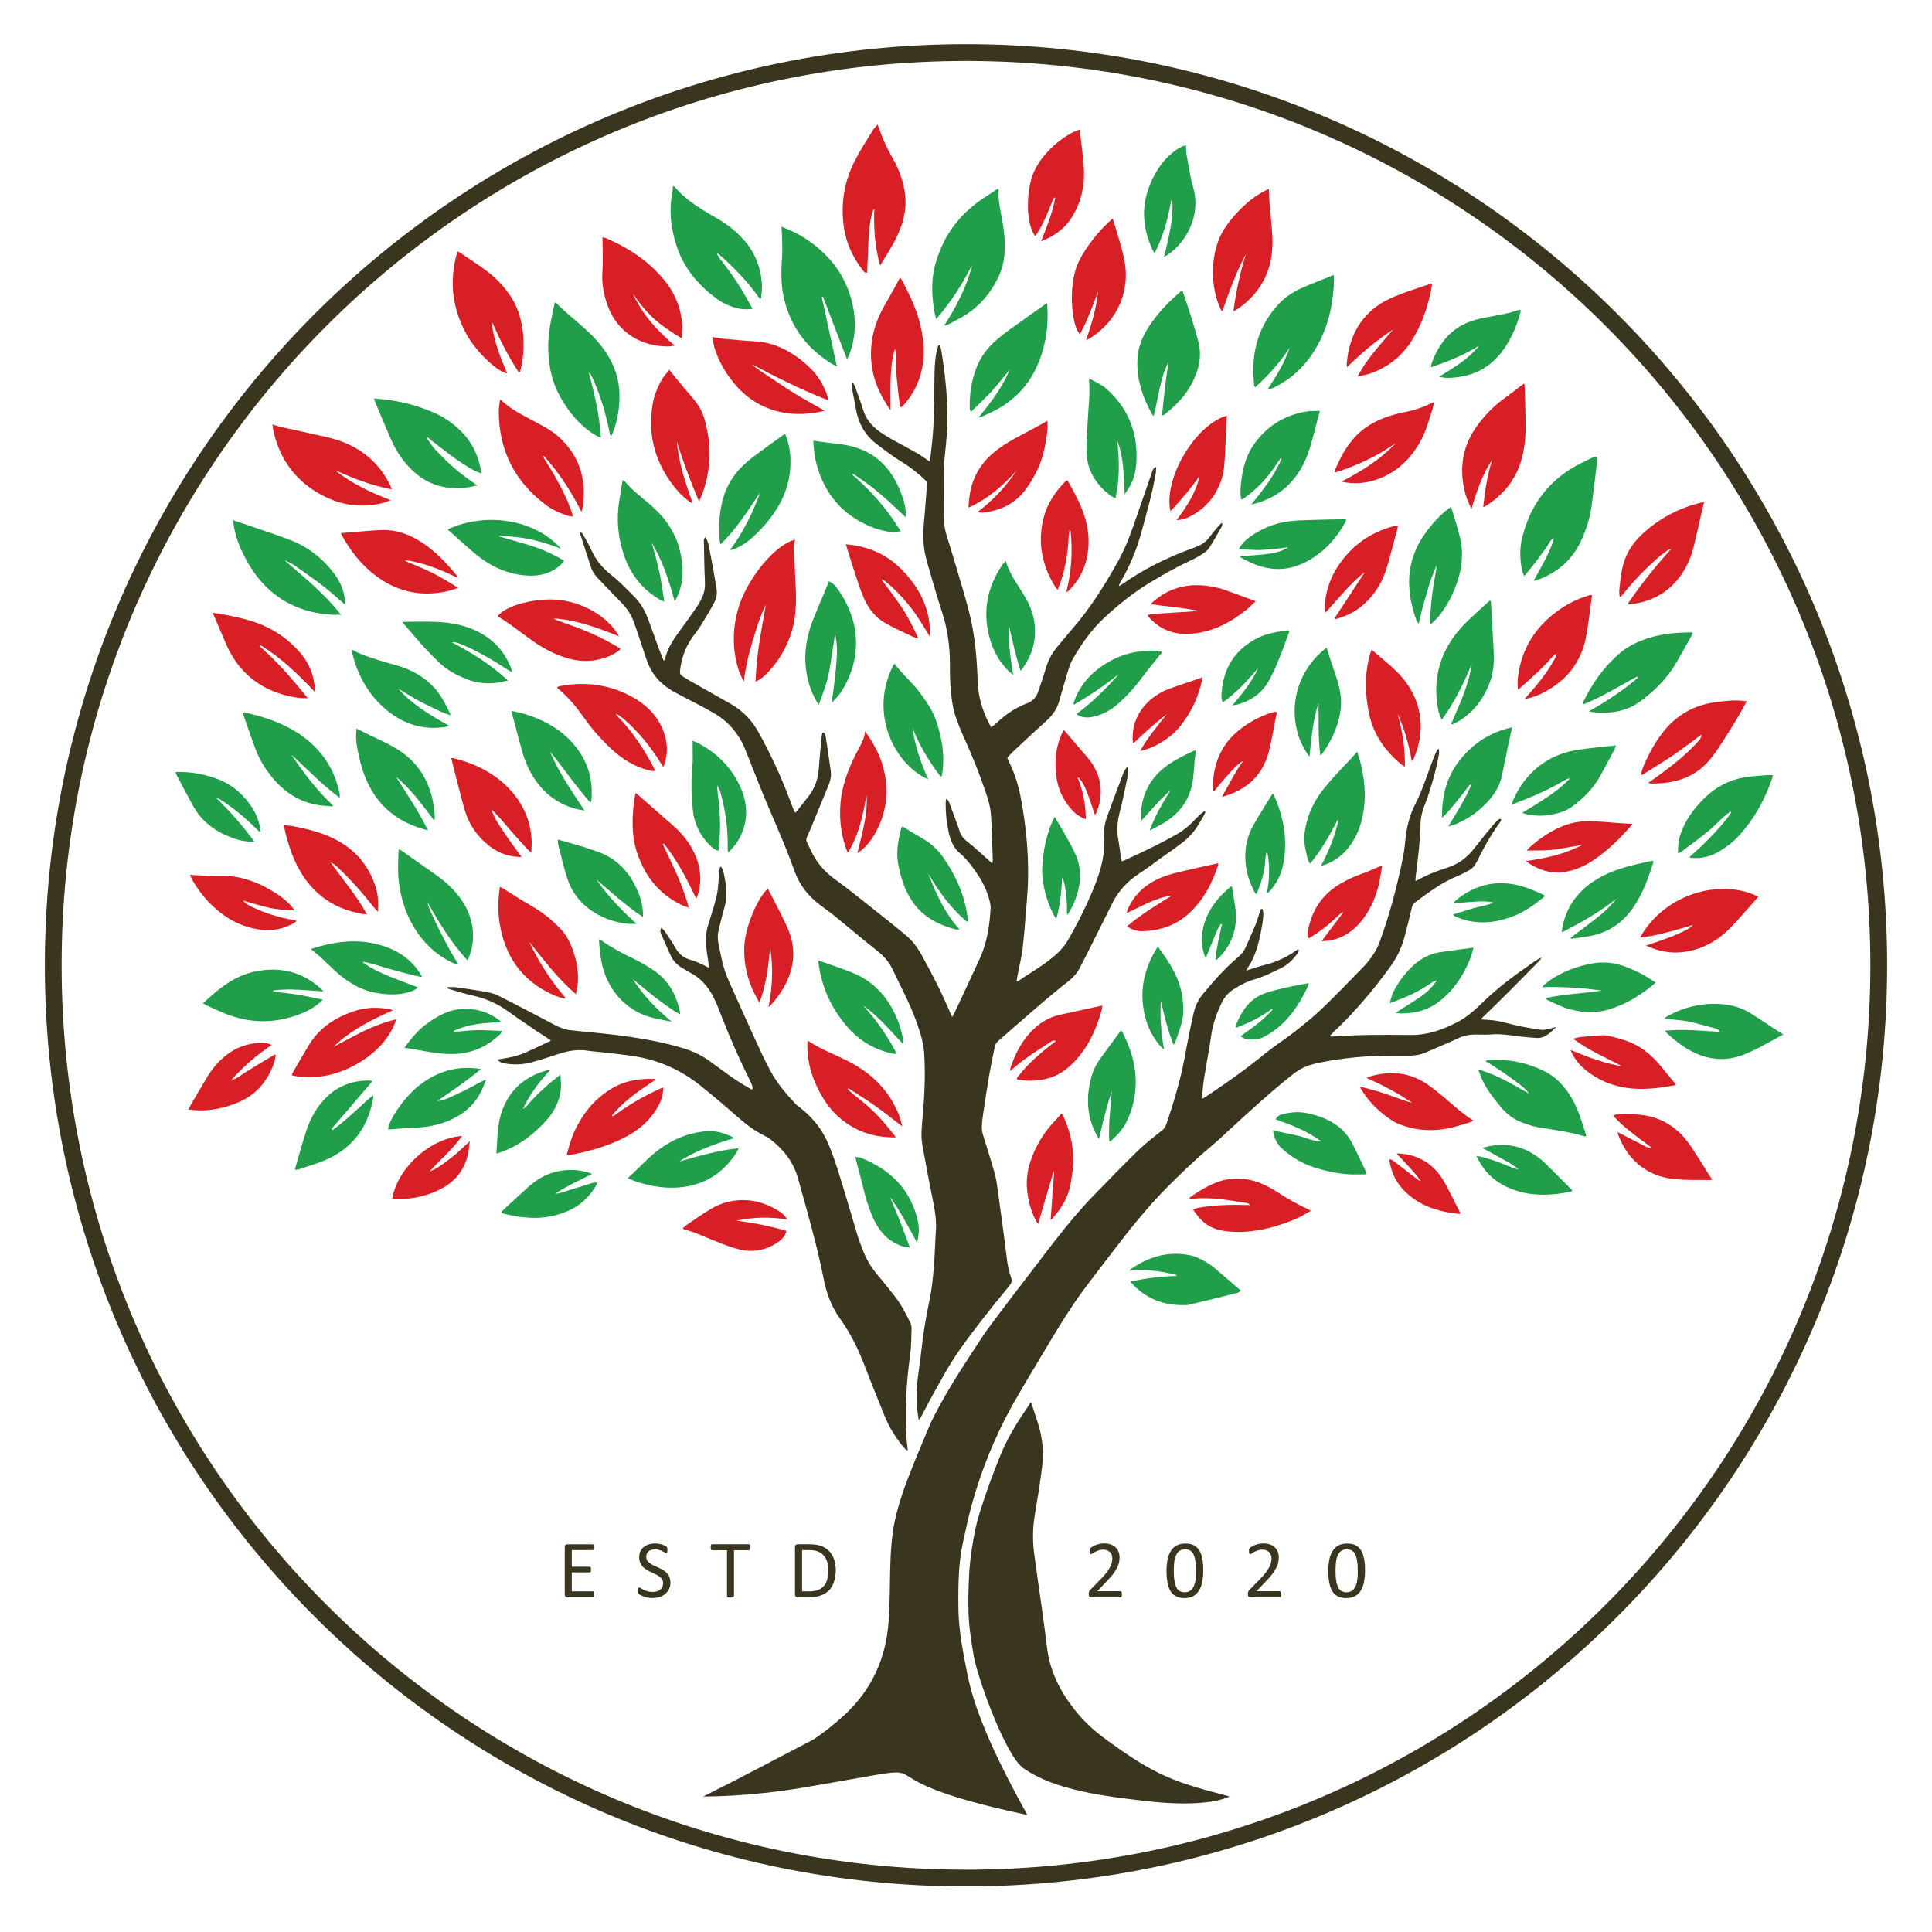 <?xml version="1.0" encoding="UTF-8"?>
<svg id="Layer_1" xmlns="http://www.w3.org/2000/svg" version="1.1" viewBox="0 0 600 600">
  <!-- Generator: Adobe Illustrator 29.6.1, SVG Export Plug-In . SVG Version: 2.1.1 Build 9)  -->
  <defs>
    <style>
      .st0 {
        fill: #209e49;
      }

      .st0, .st1, .st2 {
        fill-rule: evenodd;
      }

      .st1, .st3 {
        fill: #3a351f;
      }

      .st4 {
        fill: #fff;
      }

      .st2 {
        fill: #d81f26;
      }
    </style>
  </defs>
  <rect class="st4" width="600" height="600"/>
  <path class="st1" d="M320.27,435.77c.14.41.31.82.44,1.22.51,1.63,1.05,3.3,1.6,4.93,1.5,4.52,1.9,9.22,1.29,13.91-.65,5-1.43,10-2.28,14.96-.68,4.08-.65,8.16-.07,12.28,1.29,9.59,2.79,19.18,3.94,28.77.92,7.35,4.12,13.57,8.64,19.25,2.45,3.09,5.31,5.85,8.47,8.23,17.07,12.75,23.13,14.22,39.49,18.57,0,0-5.92,3.81-26.43,1.39-11.9-1.43-27.89-3.2-37.65-10.24-5.47-3.94-14.08-27.79-15.3-34.72-.78-4.52-1.5-9.08-1.63-13.71-.1-3.88-.03-7.79.2-11.7.27-4.83.99-9.63,2.01-14.39.34-1.6.75-3.16,1.26-4.73,1.91-6.12,4.11-12.18,6.56-18.13,2.28-5.54,5.51-10.61,8.91-15.54.1-.17.17-.34.24-.51.1.03.2.1.31.14h0ZM252.35,540.36c-16.26,8.44-18.54,9.83-33.94,17.55,0,0,13.64.2,31.29-2.79,53.02-8.95,8.03-4.42,69.35,8.54-8.54-15.44-16.09-30.88-18.57-43.5-1.29-6.53-2.65-13.06-2.82-19.79-.1-5.65-.07-11.29.61-16.87.31-2.65.99-5.27,1.53-7.89,2.25-10.88,5.82-21.36,10.58-31.39,3.13-6.63,6.91-12.89,10.68-19.18,5.47-9.05,10.64-18.3,17.14-26.7,7.72-9.96,15.03-20.27,23.94-29.28,4.25-4.28,8.57-8.47,13.2-12.38,2.28-1.91,4.45-3.91,6.63-5.95,6.33-5.85,12.69-11.63,19.42-17,2.14-1.74,4.52-2.86,7.14-3.44,6.16-1.36,12.38-2.08,18.67-2.35,3.37-.1,6.73-.03,10.1-.07,1.77-.03,3.54-.2,5.2-.92,3.54-1.53,7.11-2.99,10.61-4.62,1.63-.78,3.27-1.05,5.03-1.05,1.63,0,3.27.1,4.9-.03,2.89-.24,5.71.2,8.54.58,1.84.27,3.64.34,5.48.51,2.79.24,4.42-1.7,6.22-3.37-.75.1-1.43.37-2.11.54-.82.17-1.67.41-2.48.31-2.45-.34-4.9-.75-7.31-1.26-2.92-.65-5.82-1.63-8.84-1.8-.82-.03-1.63-.1-2.59-.17.24-.34.34-.48.48-.61,2.69-2.62,5.41-5.24,8.06-7.89,3.3-3.3,6.53-6.63,9.8-9.97.17-.2.31-.51.44-.75-.99.41-1.8.95-2.62,1.53-5.61,3.88-11.12,7.89-15.98,12.72-2.31,2.25-4.73,4.35-7.62,5.85-4.52,2.35-9.15,4.01-14.42,3.95-8.26-.1-16.53-.1-24.76.51-.07,0-.14-.14-.27-.31.48-.48.99-1.02,1.53-1.53,6.36-6.05,12.01-12.72,17.14-19.83,1.97-2.72,3.47-5.65,4.35-8.88.85-3.09,1.6-6.22,2.35-9.35.14-.65.27-1.22.85-1.63,4.22-3.13,8.37-6.33,13.3-8.3,1.16-.48,2.25-1.09,3.33-1.63,1.26-.61,2.11-1.57,2.72-2.82,2.04-4.18,4.29-8.26,7.04-12.04.27-.34.41-.82.61-1.22-.48-.07-.78-.03-.95.14-.54.51-1.09,1.02-1.56,1.6-1.94,2.35-3.91,4.73-5.78,7.14-2.18,2.89-4.83,5-8.33,6.12-3.23,1.05-6.43,2.24-9.42,3.95-.17.1-.34.14-.68.24.04-.65.07-1.19.14-1.7.71-5.37,1.33-10.71,1.46-16.12.03-1.26.27-2.55.61-3.78.41-1.53,1.12-2.96,1.6-4.45,1.46-4.39,2.75-8.77,3.5-13.33.1-.48.03-.99.03-1.5-.14-.03-.24-.07-.34-.1-.27.48-.54.88-.75,1.36-.51,1.22-.99,2.48-1.46,3.74-1.5,4.08-2.86,8.23-4.87,12.11-1.53,3.03-2.41,6.26-2.86,9.59-.31,2.31-.44,4.66-.92,6.9-1.84,9.08-4.18,18.03-7.41,26.7-.54,1.43-1.33,2.75-2.21,4.01-.88,1.29-1.94,2.52-3.03,3.64-4.11,4.22-8.2,8.47-12.45,12.55-2.59,2.48-5.41,4.76-8.26,7.01-3.1,2.41-6.46,4.56-9.52,7.04-5.88,4.8-12.04,9.18-18.37,13.37-.31.2-.65.37-1.16.65.2-2.14.27-4.05.58-5.95.75-4.73,1.67-9.46,2.35-14.18.48-3.4,1.7-6.5,3.1-9.56.85-1.84,2.07-3.23,3.74-4.32,2.01-1.29,4.12-2.41,6.39-3.06,2.92-.82,5.61-2.21,8.33-3.5,2.24-1.09,3.91-2.86,5.37-4.8.17-.21.14-.58.2-.85-.07-.07-.17-.17-.27-.24-1.16.78-2.31,1.6-3.54,2.25-1.33.71-2.69,1.33-4.08,1.8-1.33.51-2.76.78-4.11,1.19-1.39.41-2.79.88-4.35,1.39.71-1.26,1.43-2.28,1.94-3.37,1.74-3.6,2.48-7.52,3.16-11.43.14-.95.2-1.94.24-2.92.03-.48-.14-.92-.24-1.39-.14,0-.31-.03-.48-.03-.14.37-.31.75-.44,1.16-.44,1.29-.82,2.65-1.33,3.91-.92,2.21-1.94,4.35-2.86,6.53-.51,1.29-1.29,2.31-2.31,3.2-4.12,3.4-7.58,7.41-10.99,11.46-1.46,1.73-2.45,3.71-2.96,5.92-.65,2.89-1.26,5.78-1.84,8.71-.58,2.86-1.02,5.75-1.67,8.57-1.26,5.75-2.96,11.39-4.86,16.97-.31.92-.68,1.7-1.46,2.31-2.41,1.97-4.93,3.84-7.18,5.99-4.86,4.73-9.59,9.59-14.29,14.45-8.23,8.54-15.07,18.23-22.31,27.55-1.8,2.31-3.57,4.63-5.31,6.97-2.58,3.44-5.27,6.84-7.58,10.44-4.35,6.67-8.77,13.3-12.55,20.34-1.16,2.11-2.28,4.28-3.23,6.5-2.31,5.41-4.56,10.85-6.67,16.33-1.33,3.47-2.48,7.01-3.4,10.58-1.5,5.85-1.8,11.84-1.94,17.82-.14,5.24-.07,10.51-.48,15.71-.85,11.19-5.14,20.88-13.4,28.6-3.23,2.99-6.6,5.71-10.24,8.09h0ZM288.81,143.41c.37-3.77.88-7.28,1.05-10.85.27-4.93.27-9.9.34-14.83.03-2.82.07-5.65.65-8.43.14-.68.37-1.36.58-2.04h.37c.2.51.48,1.02.54,1.56.41,2.58.78,5.2,1.09,7.79.65,5.82,1.05,11.63.65,17.48-.2,3.47-.61,6.9-.95,10.34-.03.54-.1,1.09-.1,1.63.03,4.69.07,9.39.07,14.11,0,2.04.24,4.01.85,5.99,1.02,3.4,2.11,6.8,3.1,10.2,1.53,5.34,3.26,10.61,4.46,16.02,1.39,6.26,1.9,12.69,2.11,19.15.14,4.8,1.5,9.25,3.71,13.47.14.24.31.48.54.85.37-.31.71-.54,1.02-.82,2.18-2.01,4.45-3.91,7.14-5.27.92-.48,1.83-.95,2.82-1.29,1.7-.61,2.86-1.74,3.47-3.44.82-2.38,1.67-4.76,2.38-7.18.78-2.75,2.07-5.2,3.98-7.38,1.46-1.67,2.82-3.44,4.28-5.1,5.61-6.46,10.14-13.64,14.29-21.12,2.72-4.86,4.46-10.1,6.26-15.34,1.43-4.12,2.86-8.23,4.28-12.35.2-.54.34-1.22,1.29-1.56-.04.78-.04,1.39-.14,1.97-1.05,6.16-2.79,12.14-4.42,18.16-1.5,5.58-3.71,10.81-6.63,15.81-.17.24-.27.51-.37.78-.03.03,0,.1.07.24.17-.1.31-.17.48-.24,6.84-4.83,14.22-8.54,22.11-11.39.41-.14.82-.31,1.22-.48,1.87-.65,3.37-1.8,4.52-3.43.78-1.09,1.67-2.08,2.55-3.1.27-.34.58-.61.88-.88.1.03.2.1.27.14-.07.34-.07.75-.24,1.05-1.29,2.21-2.48,4.49-3.94,6.63-.61.92-1.7,1.6-2.69,2.21-1.12.71-2.35,1.29-3.57,1.87-3.78,1.73-7.35,3.81-10.95,5.92-5.58,3.26-10.61,7.24-15.34,11.63-3.98,3.71-7.04,8.13-9.76,12.82-.75,1.26-1.16,2.72-1.6,4.15-.92,2.96-1.77,5.95-2.62,8.98-.71,2.52-2.21,4.46-4.11,6.19-3.44,3.06-6.77,6.22-10.14,9.35-.65.61-1.22,1.29-1.84,1.94.17.41.27.75.44,1.05,1.91,3.88,3.16,7.92,3.91,12.21,1.43,7.93,2.24,15.88,2.11,23.91-.03,3.37-.34,6.73-.61,10.07-.31,4.12-.65,8.2-1.12,12.28-.31,2.38-.89,4.76-1.36,7.14-.17.92-.34,1.8-.51,2.75.24,0,.37.03.44,0,4.05-2.79,8.44-5.17,12.11-8.54,1.26-1.19,2.41-2.45,3.3-3.98,3.37-5.82,6.39-11.84,8.81-18.13,1.73-4.49,2.89-9.15,2.52-14.05-.14-2.24.24-4.45,1.02-6.56,1.53-4.18,3.06-8.33,4.66-12.52.41-1.09.85-2.18,1.77-2.99.2,1.22.04,2.45-.2,3.61-.71,3.44-1.39,6.87-2.28,10.27-.75,2.86-1.09,5.71-.58,8.64.37,2.01.61,4.01.88,6.02.04.31.17.58.24.95.24-.07.41-.07.58-.14,5.68-2.58,11.29-5.24,16.73-8.33,1.26-.71,2.45-1.67,3.57-2.62,1.12-.95,2.07-2.11,3.16-3.13.51-.51,1.09-.88,1.67-1.36.07.07.17.14.24.2-.07.31-.1.65-.27.88-1.02,1.7-1.94,3.47-3.13,5.03-1.02,1.33-2.24,2.52-3.54,3.57-2.18,1.7-4.45,3.26-6.74,4.86-2.24,1.63-4.42,3.33-6.77,4.83-3.57,2.31-6.39,5.27-8.33,9.08-2.24,4.46-4.45,8.94-6.7,13.4-1.16,2.28-2.31,4.59-3.5,6.87-.99,1.87-2.41,3.33-4.11,4.62-2.01,1.5-3.91,3.13-5.85,4.76-1.43,1.16-2.79,2.38-4.18,3.57-3.78,3.26-7.55,6.53-11.29,9.83-.44.41-.85,1.02-.95,1.6-.65,2.99-1.22,6.02-1.77,9.01-.68,4.05-1.29,8.13-1.9,12.18-.2,1.33-.34,2.65-.37,3.98,0,.82.17,1.67.41,2.48,1.22,4.01,2.55,7.99,3.64,12.04.58,2.07.78,4.28,1.09,6.43.89,6.46,1.8,12.92,2.58,19.42.24,2.18.68,4.29,1.39,6.36.34.95.1,1.6-.51,2.38-5.37,6.5-10.61,13.06-15.48,19.93-3.3,4.66-5.92,9.69-8.71,14.66-1.16,2.07-2.21,4.22-3.33,6.29-.14.24-.34.44-.68.92-.1-.61-.14-.99-.2-1.36-.75-4.73-.48-9.42.24-14.15.61-4.22.99-8.47,1.63-12.65.51-3.33,1.19-6.63,1.84-9.93.85-4.39,1.16-8.84,1.43-13.26.17-2.41.2-4.86.37-7.28.24-2.99-.17-5.88-.75-8.81-1.19-5.92-2.35-11.87-3.4-17.79-.54-2.89-.24-5.85.03-8.74.61-6.6.92-13.23.51-19.86-.2-3.33-1.19-6.5-2.31-9.63-1.97-5.61-4.83-10.85-7.35-16.22-1.09-2.35-2.69-4.32-4.76-5.95-4.66-3.67-9.18-7.52-13.77-11.26-1.33-1.05-2.72-2.01-4.05-3.03-3.71-2.75-6.5-6.26-8.03-10.61-3.23-9.08-7.38-17.82-10.95-26.77-1.43-3.64-2.86-7.28-4.32-10.92-1.97-4.86-5.14-8.67-9.76-11.36-3.81-2.21-7.75-4.15-11.63-6.19-3.88-2.01-7.01-4.83-8.71-8.94-.88-2.11-1.5-4.32-2.24-6.46-.82-2.35-1.53-4.69-2.41-7.01-.78-2.04-1.97-3.88-3.5-5.44-2.41-2.48-4.8-5-7.21-7.48-1.05-1.09-1.97-2.24-2.45-3.67-1.16-3.47-2.24-6.97-3.37-10.44-.03-.14,0-.31.03-.65.34.31.61.44.75.68.92,1.67,1.94,3.27,2.69,4.97,1.36,3.1,3.44,5.54,6.12,7.69,2.62,2.08,4.97,4.52,7.31,6.9,1.87,1.87,3.16,4.18,4.12,6.67,1.12,2.92,2.14,5.95,3.23,8.91.51,1.36,1.09,2.72,1.63,4.12.27-.17.37-.2.37-.24.78-3.54,2.76-6.43,4.86-9.28,1.77-2.38,3.47-4.8,5.17-7.24.61-.88,1.12-1.87,1.56-2.82.75-1.6.99-3.27.88-5.07-.2-3.98-.24-7.99-.31-12.01,0-.51-.14-1.09.51-1.67.31.71.68,1.29.82,1.94.58,2.86,1.16,5.71,1.67,8.57.34,1.77.54,3.54.88,5.27.31,1.63.07,3.2-.71,4.63-1.29,2.38-2.69,4.73-4.12,7.04-.95,1.5-2.11,2.86-3.1,4.35-1.9,2.92-2.99,6.19-3.37,9.69-.1.82.1,1.33.78,1.73.92.58,1.84,1.19,2.79,1.7,4.05,2.31,8.09,4.56,12.14,6.87,3.74,2.11,6.63,5.1,8.71,8.88,3.64,6.6,6.84,13.4,9.49,20.44.51,1.36,1.02,2.69,1.53,4.01.07.14.17.24.34.48.24-.27.48-.48.68-.71,1.12-1.39,2.21-2.79,3.3-4.18,2.04-2.55,3.1-5.48,3.33-8.74.24-3.33.58-6.7.88-10.03.03-.41.2-.82.27-1.22.78,0,.88.48.95.88.54,3.67,1.12,7.35,1.63,11.02.2,1.43-.07,2.86-.61,4.22-1.87,4.52-3.71,9.05-5.58,13.57-1.87,4.46-1.9,2.72.1,7.11,1.67,3.57,4.15,6.39,7.38,8.74,4.59,3.33,8.98,6.94,13.47,10.48,2.86,2.24,5.71,4.56,8.54,6.9,2.11,1.74,3.71,3.95,5.03,6.36,3.3,5.99,6.43,12.04,9.01,18.37.07.17.17.34.34.65.2-.34.41-.54.54-.85,2.65-5.68,5.34-11.36,7.96-17.07,2.35-5.1,3.2-10.58,3.47-16.15,0-.51-.1-1.05-.24-1.6-.82-3.67-2.58-6.94-4.76-9.97-1.36-1.84-2.72-3.64-4.49-5.13-2.01-1.67-2.93-3.88-3.5-6.36-.68-3.06-1.02-6.16-.99-9.29,0-.37.07-.75.14-1.26.78.31.92.99,1.12,1.53.78,2.04,1.53,4.08,2.28,6.12.27.75.54,1.46.75,2.24.41,1.53,1.39,2.52,2.58,3.47,2.18,1.7,4.18,3.61,6.26,5.44.41.37.78.75,1.33,1.22.07-.41.2-.65.17-.92-.17-4.83-.24-9.69-.58-14.52-.17-2.01-.71-3.98-1.36-5.92-1.87-5.68-4.08-11.22-6.53-16.7-1.22-2.69-2.41-5.44-3.3-8.26-.68-2.31-1.02-4.73-1.22-7.14-.27-2.75-.34-5.54-.31-8.3,0-5.68-.75-11.22-2.55-16.63-1.6-4.83-2.93-9.76-4.39-14.66-1.16-3.88-1.63-7.82-1.22-11.87.41-4.18.68-8.37,1.02-12.58.03-.34.07-.68.07-.99-2.41-2.31-4.93-4.42-7.79-6.15-2.89-1.8-5.65-3.84-8.33-5.95-3.33-2.65-5.24-6.22-5.99-10.44-.31-1.87-.71-3.71-1.05-5.54-.14-.85-.14-1.7-.2-2.58.14-.03.24-.07.37-.1.2.41.44.82.61,1.22.82,2.35,1.73,4.66,2.45,7.01.85,2.89,2.62,5.07,5,6.8,1.19.88,2.48,1.63,3.74,2.38,2.65,1.46,5.31,2.86,7.92,4.35,1.33.75,2.55,1.67,4.12,2.72h0ZM233.67,338.43c.17-1.12-.31-1.9-.68-2.69-3.26-6.56-6.22-13.23-8.88-20.07-.71-1.9-1.46-3.78-2.35-5.61-1.67-3.54-4.15-6.36-7.69-8.16-.68-.37-1.36-.78-2.04-1.19-1.7-.95-2.99-2.28-3.78-4.05-.95-2.14-1.94-4.22-2.82-6.36-.24-.61-.65-1.26-.03-2.18.41.44.82.75,1.09,1.16,1.09,1.63,2.25,3.27,3.2,5,1.16,2.11,2.79,3.33,5.1,3.91,1.43.37,2.76,1.12,4.08,1.7.41.17.78.41,1.36.71-.1-.61-.14-1.05-.2-1.46-.24-1.67-.51-3.33-.71-5-.27-2.38-.07-4.73.65-7.04.68-2.21,1.43-4.42,2.04-6.67.37-1.33.71-2.69.88-4.05.24-2.01.34-4.01.51-6.05.03-.34.14-.71.24-1.05.1-.03.2-.03.34-.07.2.48.54.88.65,1.36.88,3.84,1.46,7.69.27,11.56-.68,2.18-1.12,4.42-1.7,6.63-.41,1.6-.34,3.23.03,4.86.48,2.14.88,4.35,1.46,6.5.44,1.56,1.02,3.1,1.67,4.59,2.76,6.12,5.51,12.28,8.3,18.4,1.43,3.13,2.89,6.26,4.52,9.32,2.04,3.84,4.83,7.11,7.75,10.27.54.58,1.19,1.05,1.84,1.53,3.74,2.99,6.63,6.6,8.5,11.05,2.07,4.86,3.5,9.96,5.07,15.03,1.33,4.32,2.55,8.71,3.88,13.06.44,1.53,1.02,2.99,1.6,4.49,1.12,3.03,2.72,5.78,4.86,8.27,1.7,1.97,3.3,4.08,4.93,6.09,2.04,2.52,3.54,5.37,4.97,8.27.34.65.54,1.43.51,2.11-.07,2.69-.07,5.37-.41,7.99-1.22,8.91-1.8,17.82-1.09,26.8.07.99.2,1.94.34,3.03-.68-.1-.99-.61-1.36-1.02-2.41-2.89-4.39-6.09-5.82-9.59-1.94-4.9-3.95-9.73-5.82-14.62-2.08-5.48-4.52-10.78-7.96-15.54-2.75-3.78-4.29-7.96-5.17-12.48-2.07-10.54-5.1-20.85-7.96-31.19-1.43-5.1-4.46-8.98-8.57-12.14-.65-.51-1.39-.92-2.14-1.29-2.55-1.26-4.83-2.89-6.97-4.76-4.25-3.67-8.5-7.38-12.92-10.88-5.58-4.42-11.97-7.35-18.98-8.67-3.84-.71-7.75-1.02-11.63-1.5-1.26-.14-2.55-.2-3.84-.41-3.1-.51-6.09-.07-9.05.88-2.79.88-5.54,1.87-8.37,2.62-2.69.75-5.44.92-8.23.48-.92-.17-1.84-.27-2.65-1.26,3.03-.48,5.88-.95,8.54-2.11,2.69-1.19,5.31-2.45,8.06-3.74-.37-.31-.65-.54-.99-.75-1.19-.82-2.41-1.57-3.61-2.35-2.79-1.94-5.65-3.81-8.4-5.82-3.4-2.48-7.11-4.22-11.26-5.1-2.52-.54-4.97-1.36-7.45-2.07-.2-.03-.37-.17-.54-.54.92,0,1.84-.1,2.72.03,3.16.44,6.36.88,9.52,1.46,1.39.24,2.79.68,4.05,1.33,5.34,2.69,10.65,5.51,15.95,8.27.78.41,1.53.88,2.38,1.22,1.02.41,2.11.85,3.2.99,4.83.58,9.66.92,14.49,1.53,7.31.92,14.56,2.11,21.63,4.32,2.86.92,5.48,2.21,7.89,4.01,3.81,2.75,7.52,5.68,11.63,7.96.41.24.85.48,1.36.75h0Z"/>
  <path class="st0" d="M242.65,70.43c3.13,1.12,5.82,2.48,8.3,4.22,7.18,4.93,12.04,11.53,13.88,20.13,1.09,5.1.85,10.24-1.02,15.17-.17.44-.41.88-.75,1.67-2.58-6.7-5.03-13.09-7.48-19.45-.14.03-.24.07-.37.1,1.56,7.14,3.13,14.28,4.69,21.49-.14-.03-.34-.03-.48-.14-8.23-4.69-13.71-11.56-15.92-20.81-1.02-4.32-.95-8.71-.61-13.13.17-2.41-.03-4.83-.07-7.28,0-.58-.1-1.16-.17-1.97h0Z"/>
  <path class="st0" d="M301.93,82.16c-2.93,6.05-6.63,11.56-11.19,16.97-.31-1.29-.58-2.28-.71-3.3-.58-3.84-.78-7.69-.07-11.53.37-2.21,1.12-4.39,1.97-6.5,2.65-6.67,7.14-11.9,13.03-15.95,1.63-1.12,3.3-2.18,4.93-3.23.14.24.24.31.24.37-.2,3.37.61,6.56,1.19,9.83.71,4.12,1.09,8.26.31,12.41-.34,1.67-.85,3.37-1.6,4.9-2.82,5.75-6.97,10.27-12.79,13.16-.78.41-1.53.88-2.35,1.29-.51.24-1.05.44-1.67.54,3.81-5.92,7.04-12.07,8.71-18.98h0Z"/>
  <path class="st0" d="M235.95,92.77c-3.71-5.27-8.13-9.86-12.96-14.05-.1.07-.2.17-.31.24.31.48.58.95.92,1.39,3.44,4.42,6.6,9.01,9.22,13.98.27.44.51.92.88,1.6-1.56.17-2.89.2-4.25-.1-2.62-.54-5-1.67-7.11-3.23-5.48-4.12-9.83-9.18-12.07-15.78-1.87-5.51-2.58-11.16-1.5-16.94.07-.34.1-.68.14-1.02.03-.34.07-.65.1-1.12.31.17.48.24.58.37,2.58,3.06,5.82,5.34,9.18,7.41,1.43.88,2.92,1.7,4.35,2.55,2.93,1.74,5.54,3.84,7.79,6.33,3.54,3.91,5.31,8.54,5.71,13.71.1,1.53-.17,3.06-.27,4.56-.14.03-.27.07-.41.1h0Z"/>
  <path class="st2" d="M273.33,82.47c-1.67-5.95-2.04-11.77-1.8-17.75-.92,1.39-1.53,4.66-1.8,9.86-.17,3.37-.31,6.7-.44,10.1-.68.17-1.02-.34-1.39-.82-3.09-3.98-5.14-8.4-5.85-13.43-1.02-7.21.14-14.11,3.47-20.58,1.6-3.16,3.54-6.16,5.41-9.18.37-.68.95-1.22,1.6-2.01.2.54.37.88.48,1.22,1.05,3.16,2.45,6.16,4.08,9.01,2.18,3.78,3.67,7.79,4.05,12.14.27,3.03-.17,5.92-1.12,8.77-.95,2.79-2.21,5.37-3.78,7.89-.92,1.5-1.84,3.03-2.89,4.76h0Z"/>
  <path class="st0" d="M172.28,93.96c.31.03.37.03.41.07,4.05,4.22,8.94,7.48,12.79,11.9,4.15,4.73,6.73,10.07,6.9,16.46.1,4.15-.58,8.16-2.07,12.04-.14.37-.34.71-.61,1.26-.14-.51-.27-.82-.34-1.12-1.12-5.71-2.72-11.26-5.07-16.56-.27-.65-.61-1.26-.92-1.87-.1-.14-.24-.27-.51-.37,1.8,6.56,3.33,13.16,3.74,20.17-.48-.21-.82-.34-1.16-.51-3.57-1.97-6.39-4.76-8.81-8.03-2.79-3.81-4.83-7.92-5.71-12.58-.92-4.9-.88-9.83.1-14.73.41-2.04.82-4.05,1.26-6.12h0Z"/>
  <path class="st2" d="M246.9,167.63c-.1.92-.31,1.77-.27,2.65.1,3.5.2,7.01.41,10.51.27,4.97.37,9.9-.99,14.73-1.6,5.54-4.42,10.34-8.61,14.32-.44.44-.99.82-1.53,1.19-.31.2-.65.37-1.26.68.24-8.23,1.8-16.05,3.2-23.91-1.94,3.71-2.99,7.69-4.22,11.63-1.22,3.95-2.11,7.96-2.62,12.24-3.06-5.27-4.49-14.63-1.36-23.88,3.03-8.95,11.39-18.81,17.24-20.17h0Z"/>
  <path class="st0" d="M476.27,180.35c2.31-4.18,4.66-8.06,6.12-12.41.07-.2.03-.44.1-.95-1.19.95-1.57,2.18-2.31,3.1-.75.99-1.43,2.01-2.18,2.99-.71.95-1.43,1.9-2.18,2.82-.75.99-1.53,1.91-2.45,2.99-.82-1.5-.92-2.96-1.09-4.39-.27-2.55-.17-5.14.48-7.65,2.41-9.76,7.86-17.28,16.73-22.21,1.53-.85,3.16-1.6,4.76-2.38.44-.21.99-.27,1.67-.48,0,.85.07,1.5,0,2.11-.54,4.56-1.09,9.15-1.7,13.71-.51,3.43-1.6,6.73-2.99,9.9-2.82,6.33-7.62,10.51-14.15,12.72-.17.04-.37.07-.82.14h0Z"/>
  <path class="st2" d="M211.7,105.08c-3.2-1.97-6.05-3.78-8.6-6.09-2.52-2.31-4.63-4.97-6.56-7.79,2.92,6.36,7.45,11.46,12.99,16.12-.85.14-1.43.27-2.01.27-8.3.07-15.75-4.28-18.77-12.58-1.29-3.47-1.94-6.97-1.67-10.71.24-3.5.03-7.01.03-10.61.31.07.65.1.92.2,7.21,3.09,13.64,7.28,18.54,13.47,3.44,4.29,5.24,9.25,5.34,14.76,0,.88-.1,1.77-.2,2.96h0Z"/>
  <path class="st2" d="M104.06,146.03c5.17,4.15,11.05,6.9,17.31,9.32-.92.31-1.8.68-2.72.92-6.7,1.63-13.09.58-19.08-2.72-7.79-4.29-12.65-10.85-14.62-19.56-.17-.65-.2-1.33-.34-2.18.88.27,1.56.54,2.25.71,4.93,1.09,9.86,2.14,14.76,3.27,8.77,2.01,15.51,6.7,19.56,14.9.17.34.27.71.48,1.26-6.26-1.16-11.97-3.37-17.58-5.92h0Z"/>
  <path class="st0" d="M414.24,85.39c0,1.19.07,2.07,0,2.96-.37,7.01-1.94,13.67-5.58,19.79-3.2,5.41-7.52,9.62-13.26,12.31-.58.27-1.16.48-1.84.61,2.79-4.15,5.34-8.33,6.97-13.09-2.99,4.56-6.6,8.6-10.71,12.31-.14-.24-.31-.37-.31-.51-1.09-9.35.82-17.82,7.24-24.96,2.04-2.28,4.52-4.01,7.31-5.27,3.23-1.43,6.56-2.69,10.17-4.15h0Z"/>
  <path class="st0" d="M132.42,135.56c.17.38.2.68.37.88.78,1.09,1.5,2.21,2.41,3.2,3.54,3.77,7.35,7.31,11.73,10.17.34.24.68.51,1.29.95-1.36.27-2.38.54-3.44.68-5.92.65-11.22-.58-15.88-4.59-3.4-2.96-5.82-6.56-7.58-10.64-1.63-3.74-3.2-7.55-4.8-11.33-.14-.31-.2-.61-.37-1.16,1.8.2,3.47.34,5.1.58,4.59.65,8.98,1.94,13.23,3.74,3.06,1.26,5.75,3.1,8.13,5.34,3.95,3.67,6.12,8.26,6.9,13.6-1.29-.17-4.73-2.11-8.88-5.1-2.76-2.01-5.37-4.15-8.23-6.33h0Z"/>
  <path class="st0" d="M72.33,161.54c6.02,2.07,11.84,3.91,17.58,6.09,5.58,2.07,10.17,5.65,13.81,10.41,1.94,2.55,3.16,5.44,3.47,8.71,0,.17.03.37,0,.58,0,.07-.07.17-.17.34-1.94-1.67-3.81-3.4-5.78-4.96-2.04-1.63-4.18-3.2-6.33-4.69-2.08-1.43-4.05-3.1-6.5-3.98,6.02,5.27,12.31,10.24,17.48,16.87-1.16,0-2.04.07-2.89,0-13.88-.92-22.92-8.4-28.36-20.78-1.16-2.65-1.87-5.41-2.31-8.57h0Z"/>
  <path class="st2" d="M180.55,158.89c-3.2-6.33-6.87-11.97-11.43-17.04-.17-.17-.37-.24-.65-.31,3.71,5.95,7.38,11.9,9.52,18.88-.44-.07-.82-.03-1.12-.14-2.76-.75-5.34-1.91-7.58-3.64-9.49-7.21-14.32-16.8-14.39-28.74,0-1.12.2-2.24.34-3.4,0-.1.14-.24.24-.41,3.23,3.27,7.35,5.03,11.22,7.18,2.31,1.26,4.63,2.48,6.6,4.22,6.73,5.99,8.98,13.5,7.62,22.24-.03.31-.17.58-.37,1.16h0Z"/>
  <path class="st2" d="M256.16,127.57c-5.82,1.36-11.26,1.43-16.67-.41-4.56-1.57-8.33-4.29-11.39-7.96-2.62-3.16-4.69-6.63-5.99-10.54-.44-1.22-.61-2.55-.95-4.01,1.39.2,2.52.48,3.67.58,3.33.31,6.7.61,10.03.82,3.5.2,6.7,1.29,9.73,2.96,2.89,1.63,5.51,3.67,7.79,6.09,2.31,2.48,3.81,5.41,4.86,8.61.03.1-.03.27-.03.61-8.26-3.23-16.12-7.14-23.84-11.26,2.24,1.94,4.8,3.43,7.21,5.1,2.48,1.67,4.97,3.3,7.48,4.83,2.58,1.53,5.24,2.96,8.09,4.59h0Z"/>
  <path class="st2" d="M161.2,115.8c-3.4-5.14-6.05-10.51-8.5-16.02.48,5.75,2.59,10.99,4.83,16.19-2.92-.34-9.56-6.63-12.55-11.97-4.56-8.2-5.61-16.77-2.92-25.92.34.17.58.2.75.34,2.58,1.74,5.2,3.44,7.72,5.27,3.33,2.38,6.12,5.31,8.33,8.77,2.21,3.5,3.23,7.41,3.61,11.5.31,3.61.1,7.21-.78,10.75-.07.24-.14.48-.2.71-.03.1-.1.17-.27.37h0Z"/>
  <path class="st2" d="M217.08,155.73c-2.69-6.33-4.93-12.41-6.9-18.57.61,6.56,2.65,12.75,4.97,19.15-.48-.2-.78-.27-1.02-.48-1.16-.99-2.41-1.9-3.4-3.06-6.8-7.75-9.73-16.7-8.09-27,.48-2.96,1.6-5.71,3.13-8.27.58-.92,1.33-1.7,2.11-2.65.37.51.58.82.82,1.09,1.29,1.56,2.58,3.13,3.88,4.69,1.26,1.53,2.62,2.96,3.78,4.56,2.14,2.89,2.92,6.33,3.5,9.8,1.05,6.26.41,12.31-1.7,18.26-.27.71-.61,1.43-1.05,2.48h0Z"/>
  <path class="st0" d="M358.26,129.2c-.27-.31-.44-.48-.54-.68-2.75-4.9-4.52-10.07-4.52-15.75-.04-4.08,1.26-7.72,3.4-11.05,2.72-4.22,6.16-7.86,9.97-11.09.21-.17.41-.27.65-.41.95,2.86,1.91,5.65,2.79,8.47.78,2.58,1.6,5.17,2.24,7.82,1.02,4.39,0,8.5-2.04,12.45-2.01,3.88-5,6.94-8.4,9.66-.14.14-.31.24-.48.34-.07.03-.2,0-.44,0,.51-5.58,1.16-11.12,2.01-16.63-2.69,5.24-3.09,11.12-4.63,16.87h0Z"/>
  <path class="st0" d="M252.69,136.85c1.02.17,1.84.31,2.65.41,2.31.31,4.63.51,6.9.88,8.23,1.33,13.77,6.05,17.04,13.6,1.12,2.58,1.97,5.27,2.07,8.16v.78c-2.69-2.48-5.24-4.93-7.96-7.28-2.69-2.31-5.58-4.35-8.54-6.29-.07.07-.14.14-.2.24,1.09.99,2.21,1.97,3.26,2.99,1.16,1.12,2.28,2.25,3.33,3.4,1.05,1.12,2.07,2.28,3.03,3.47.99,1.22,1.94,2.52,2.86,3.81.85,1.22,1.67,2.52,2.62,3.95-1.6.34-2.96.34-4.29.07-1.6-.34-3.2-.71-4.69-1.33-9.56-3.84-15.24-10.99-17.52-20.92-.37-1.63-.44-3.33-.65-5-.03-.24.03-.48.07-.95h0Z"/>
  <path class="st2" d="M456.99,158.01c-1.09-2.04-1.77-3.84-2.18-5.71-1.67-7.35-.48-14.12,4.05-20.24,2.28-3.1,4.9-5.82,7.99-8.1,1.9-1.36,3.71-2.79,5.58-4.22.24-.2.54-.37.88-.61.07.24.17.34.17.44.14,3.88.24,7.72.3,11.6.1,4.22-.24,8.37-1.53,12.45-1.94,6.02-5.85,10.44-11.15,13.71-.07.07-.2.04-.48.07.58-4.97,1.22-9.86,2.82-14.63-3.09,4.56-4.79,9.66-6.46,15.24h0Z"/>
  <path class="st2" d="M175.28,310.17c-1.16-.37-2.35-.68-3.43-1.16-9.73-4.35-15.07-12.01-16.7-22.38-.58-3.71-.48-7.38.1-11.19.34.14.61.24.82.37,2.96,1.84,5.82,3.74,8.84,5.44,3.64,2.11,6.87,4.66,9.66,7.75,1.05,1.16,1.87,2.58,2.52,4.01,1.63,3.78,2.62,7.75,2.38,11.94-.07,1.16-.37,2.31-.61,3.81-5.75-4.93-10.03-10.71-14.52-16.29,2.96,6.26,6.67,12.04,11.19,17.31-.07.14-.14.24-.24.37h0Z"/>
  <path class="st2" d="M173.03,213.38c.37-.14.68-.31,1.02-.34,8.3-1.5,16.16-.34,23.4,4.05,3.91,2.38,6.9,5.58,8.57,9.93,1.33,3.44,1.46,6.94.27,10.44-.03.14-.1.27-.17.41,0,.03-.07.07-.24.2-.27-.48-.58-.92-.85-1.36-3.03-4.83-6.6-9.25-10.88-13.03-.61-.58-1.29-1.05-2.01-1.56-.24-.17-.58-.24-.92-.27,5.07,5.14,9.01,10.95,12.24,17.45-.68.31-1.22.1-1.77-.03-4.63-1.12-8.54-3.57-11.97-6.8-3.13-2.96-5.99-6.19-8.47-9.73-2.31-3.26-4.86-6.36-7.99-8.91-.07-.07-.1-.17-.24-.44h0Z"/>
  <path class="st2" d="M394.07,58.63c.1,1.63.1,3.06.2,4.49.31,3.5.71,7.01.88,10.51.44,9.35-2.96,16.9-10.75,22.31-.34.24-.75.41-1.36.75.82-6.19,2.11-12.01,3.88-17.75-3.06,5.61-5.14,11.63-7.31,17.72-.17-.14-.31-.2-.34-.27-3.57-7.07-3.67-18.4,1.16-25.64,1.26-1.87,2.72-3.64,4.29-5.27,2.41-2.52,5.1-4.69,8.23-6.29.31-.17.61-.27,1.12-.54h0Z"/>
  <path class="st0" d="M145.21,298.27c-5.14-5.51-8.88-11.8-12.52-18.16.41,1.74,1.19,3.3,1.94,4.9.75,1.67,1.56,3.3,2.38,4.93.82,1.6,1.63,3.16,2.48,4.73.88,1.6,1.84,3.16,2.89,4.93-.51-.14-.85-.2-1.16-.31-4.83-2.07-8.64-5.41-11.6-9.66-3.61-5.27-5.44-11.19-5.92-17.52-.17-2.35,0-4.73.03-7.11,0-.37.1-.75.17-1.26.31.17.54.24.71.37,2.82,2.01,5.65,4.01,8.5,5.99,2.69,1.84,5.34,3.74,7.58,6.12,2.99,3.16,5.14,6.8,5.92,11.09.65,3.67.34,7.31-1.43,10.95h0Z"/>
  <path class="st0" d="M193.75,149.16c2.35,2.92,5.34,5.14,8.16,7.55,4.39,3.78,7.72,8.3,9.18,14.05,1.19,4.69,1.39,9.39-.51,13.98-.17.41-.37.82-.58,1.19-.07.17-.2.31-.51.71-1.73-6.39-3.74-12.48-7.07-18.06.78,2.96,1.67,5.88,2.31,8.88.65,2.99,1.02,6.02,1.6,9.42-.82-.41-1.33-.61-1.8-.88-5.31-3.23-8.84-7.86-10.78-13.71-1.87-5.48-2.35-11.09-1.43-16.84.34-2.08.68-4.15,1.02-6.26.14,0,.27-.03.41-.03h0Z"/>
  <path class="st2" d="M502.97,185.28c-.04-.71-.14-1.46-.07-2.18.24-2.04.41-4.11.82-6.16.82-4.25,2.89-7.86,6.02-10.82,5.31-5,11.5-8.33,18.57-10.03.24-.07.48-.07.88-.1-.37,1.6-.71,3.06-1.05,4.52-.71,3.09-1.39,6.19-2.14,9.25-.68,2.75-1.73,5.34-3.23,7.75-3.81,6.09-9.39,9.32-16.43,10.17-.14.03-.31.03-.44,0-.1,0-.17-.07-.41-.14,4.05-5.99,8.5-11.53,13.5-17.07-.48.17-.75.2-.95.34-1.05.78-2.18,1.53-3.16,2.41-3.91,3.44-7.52,7.18-10.78,11.22-.24.31-.51.58-.78.88-.1-.03-.24-.07-.34-.07h0Z"/>
  <path class="st0" d="M243.84,134.78c.82,1.97,1.33,3.98,1.53,6.05.58,6.22-.88,12.01-4.18,17.28-2.01,3.13-4.42,5.95-7.14,8.47-1.77,1.63-3.71,2.96-5.92,3.91-.41.2-.88.27-1.43.31,4.15-5.51,7.07-11.56,9.42-17.92-3.78,5.54-7.28,11.29-12.35,16.16-.14-.68-.31-1.19-.31-1.67-.03-2.07-.17-4.18,0-6.22.17-2.41.58-4.79,1.33-7.11,1.63-5.14,4.9-8.98,9.11-12.14,3.1-2.31,6.22-4.56,9.35-6.8.14-.1.31-.17.58-.31h0Z"/>
  <path class="st0" d="M474.84,339.59c-1.09-1.56-2.62-2.62-4.08-3.71-1.5-1.12-3.03-2.21-4.59-3.26-1.53-1.05-3.13-2.04-4.9-3.13.44-.14.71-.27.99-.27,6.12-.41,11.94.75,17.41,3.47,3.23,1.6,5.75,4.18,7.72,7.18,2.62,3.91,3.81,8.44,5.27,12.96-.34.04-.51.1-.68.04-4.56-1.39-9.28-1.94-13.94-2.72-1.84-.31-3.67-.88-5.41-1.57-2.52-.95-4.66-2.55-6.43-4.66-2.65-3.2-5.24-6.43-6.63-10.44-.14-.37-.27-.71-.48-1.39,2.96.92,5.61,2.04,8.16,3.33,2.55,1.33,5.07,2.79,7.58,4.18h0Z"/>
  <path class="st2" d="M192.25,197.63c-6.6-2.65-13.13-5.1-20.27-5.58.27.17.51.37.78.48,1.9.71,3.81,1.4,5.71,2.08,4.46,1.63,8.77,3.61,12.86,6.02.48.27.92.58,1.43.92-1.33,1.26-2.86,1.97-4.42,2.55-4.56,1.67-9.12,1.46-13.64-.17-3.43-1.22-6.6-2.96-9.52-5.07-2.35-1.67-4.63-3.4-6.94-5.07-1.22-.85-2.48-1.63-3.71-2.45,2.89-3.64,12.69-5.82,19.35-5,8.91,1.09,15.85,6.46,18.37,11.29h0Z"/>
  <path class="st0" d="M303.87,129.68c3.81-4.66,7.41-9.29,9.66-14.83-1.87,2.25-3.64,4.56-5.58,6.7-2.01,2.18-4.22,4.15-6.5,6.43-.14-.58-.24-.82-.27-1.09-.14-3.74.34-7.38,1.46-10.98,1.16-3.78,3.16-7.01,6.09-9.66,1.5-1.36,3.09-2.62,4.73-3.81,3.84-2.79,7.72-5.51,11.63-8.3.03.2.14.51.17.82.41,6.77-.61,13.3-3.54,19.49-2.48,5.14-6.19,9.15-11.05,12.11-1.8,1.09-3.77,1.91-5.71,2.82-.34.14-.71.21-1.09.31h0Z"/>
  <path class="st2" d="M279.49,126.48c-.37-3.13-.71-6.16-1.02-9.22-.27-2.99.03-6.02-.51-9.01-.99,3.13-1.26,6.33-1.36,9.52-.14,3.2-.03,6.39-.03,9.52.03.03-.14-.03-.2-.14-2.28-3.33-4.18-6.87-5.1-10.78-1.53-6.39-.78-12.62,1.9-18.54,1.16-2.52,2.65-4.86,3.98-7.28.78-1.43,1.56-2.82,2.35-4.28.17.14.31.2.37.34,2.82,5.17,5.31,10.51,6.39,16.36,1.05,5.71.85,11.43-1.67,16.84-1.05,2.28-2.41,4.32-4.11,6.12-.14.14-.27.27-.44.41-.07.03-.17.03-.54.14h0Z"/>
  <path class="st2" d="M88.18,256.26c.99.1,1.97.17,2.93.34,3.64.68,7.24,1.56,10.68,2.99,7.07,2.96,12.14,7.89,14.66,15.24.92,2.58,1.16,5.27.92,8.37-.54-.61-.88-.99-1.19-1.36-3.67-4.56-7.45-8.98-11.8-12.92-.48-.44-1.02-.82-1.7-1.09,3.78,5.31,8.03,10.24,11.29,16.12-.61-.07-1.05-.07-1.46-.14-10.07-1.7-16.9-7.45-21.02-16.63-1.46-3.26-2.99-8.4-3.3-10.92h0Z"/>
  <path class="st2" d="M509.33,291.16c7.85-13.98,25.47-18.37,36.73-12.69-.48.58-.95,1.12-1.43,1.67-2.45,2.72-4.8,5.54-7.38,8.13-4.12,4.15-9.05,6.84-14.97,7.45-3.88.41-7.51-.44-11.12-2.04.48-.17.95-.34,1.46-.51,3.78-1.29,7.58-2.55,11.16-4.42.71-.37,1.43-.85,2.04-1.5-2.69.78-5.34,1.63-8.03,2.28-2.72.68-5.44,1.36-8.47,1.63h0Z"/>
  <path class="st0" d="M105.49,247.73c-5.51-3.98-10-8.88-14.96-13.3,3.81,5.65,7.89,11.02,12.86,15.71-.07.1-.14.2-.17.31-.99-.1-1.94-.14-2.89-.24-6.33-.58-11.33-3.57-15.41-8.3-2.28-2.72-4.18-5.68-5.44-8.94-1.39-3.61-2.58-7.28-3.88-10.92-.07-.17-.07-.37-.14-.75.48.03.92.03,1.33.14,4.39,1.02,8.67,2.38,12.69,4.46,6.56,3.43,11.63,8.37,14.45,15.31.71,1.7,1.09,3.5,1.56,5.27.1.34,0,.75,0,1.26h0Z"/>
  <path class="st2" d="M142.32,182.56c-2.38.92-4.56,1.36-6.77,1.6-7.04.75-13.33-1.19-18.91-5.41-4.52-3.4-7.89-7.79-10.58-12.69-.07-.14-.1-.27-.17-.51,1.05-.07,2.07-.14,3.06-.24,3.23-.24,6.43-.61,9.63-.71,4.39-.14,8.37,1.26,12.04,3.61,4.46,2.79,7.99,6.6,11.33,10.61.07.1.1.27.27.68-5.44-2.65-10.78-4.83-16.63-5.58,1.26.92,2.79,1.29,4.18,1.94,1.36.61,2.79,1.19,4.18,1.87,1.39.71,2.79,1.46,4.15,2.28,1.33.75,2.62,1.57,4.22,2.55h0Z"/>
  <path class="st0" d="M493.45,220.89c5.58-3.16,10.61-6.46,15.2-10.41-.03-.14-.1-.24-.17-.34-.44.2-.92.41-1.36.65-4.66,2.58-9.25,5.34-14.15,7.45-.44.17-.88.34-1.5.58.07-.34.1-.54.17-.68,2.79-5.88,6.46-11.09,11.46-15.34,2.14-1.84,4.63-3.13,7.31-4.12,4.76-1.77,9.69-2.28,14.73-2.28.14,0,.27.04.51.1-.14.37-.2.75-.41,1.09-1.84,3.2-3.54,6.5-5.54,9.63-2.65,4.12-6.12,7.48-10.03,10.41-4.45,3.37-9.52,4.08-14.93,3.54-.31-.03-.61-.14-1.29-.27h0Z"/>
  <path class="st2" d="M278.16,353.23c-4.73,0-8.94-.78-12.82-2.92-3.71-2.04-6.8-4.76-9.11-8.33-3.47-5.37-5.58-11.19-5.51-17.69,0-.34.03-.65.07-1.16,4.56,3.1,9.69,4.73,14.32,7.35,6.39,3.64,11.19,8.71,14.01,15.58.31.78.51,1.6.75,2.41.1.34.17.75.31,1.33-2.86-2.18-5.48-4.32-8.23-6.26-2.75-1.94-5.65-3.71-8.47-5.58-.07.14-.14.24-.24.34.88.75,1.73,1.56,2.65,2.25,2.79,2.11,5.41,4.45,7.75,7.07,1.43,1.56,2.72,3.26,4.08,4.9.14.14.2.31.44.71h0Z"/>
  <path class="st0" d="M450.63,224.91c2.65-6.12,5.47-12.07,6.43-18.71-2.48,6.02-5.31,11.84-9.32,17.35-.38-1.02-.82-1.8-.99-2.65-2.18-10.44.68-19.45,8.03-27.07,2.35-2.41,4.93-4.59,7.38-6.87.17-.17.41-.31.65-.48.07.17.17.31.2.41.27,4.49.51,8.98.78,13.47.24,3.84.31,7.62-1.02,11.29-1.97,5.48-5.31,9.8-10.41,12.69-.37.21-.78.38-1.19.54-.14.07-.27.03-.54.03h0Z"/>
  <path class="st2" d="M511.88,243.14c.68-.48,1.09-.78,1.53-1.09,4.76-3.43,9.52-6.94,13.5-11.29.61-.68,1.39-1.29,1.53-2.65-3.2,2.35-6.12,4.59-9.18,6.67-3.06,2.07-6.26,3.95-9.35,5.92-.1-.07-.2-.14-.31-.2.24-.78.41-1.6.71-2.35,1.63-3.88,3.64-7.58,6.26-10.92,4.15-5.24,9.56-8.27,16.19-9.15,2.82-.37,5.61-.75,8.44-.44.34.03.68.07,1.26.14-.27.54-.48.95-.71,1.33-1.19,2.08-2.31,4.15-3.57,6.16-2.07,3.3-4.11,6.67-6.46,9.76-4.01,5.37-9.63,7.86-16.22,8.23-.95.07-1.91.07-2.82.07-.14,0-.27-.03-.78-.17h0Z"/>
  <path class="st2" d="M66.03,190.28c1.77.27,3.37.51,4.97.85,2.04.41,4.05.85,6.05,1.43,6.56,1.84,12.11,5.31,16.5,10.54,2.55,3.09,3.98,6.7,4.22,10.75,0,.2-.03.44-.07.95-5.27-5.54-10.54-10.68-16.94-14.49-.07.07-.17.17-.24.24,1.77,1.67,3.57,3.3,5.27,5.03,1.7,1.73,3.33,3.54,4.9,5.37,1.63,1.84,3.13,3.78,4.9,5.88-2.31.07-4.18-.24-6.05-.68-9.11-2.18-15.61-7.55-19.35-16.19-1.36-3.13-2.69-6.26-4.15-9.69h0Z"/>
  <path class="st2" d="M345.6,67.91c1.23,4.28,2.69,8.4,3.54,12.65,2.01,9.66-2.08,18.98-10.27,24.25-.41.27-.82.51-1.6.95,1.74-5.17,3.2-10,3.71-15.1-1.7,4.42-3.23,8.88-5.65,13.2-1.09-1.63-1.63-3.3-1.9-5.03-.82-4.69-.78-9.35.31-13.98.54-2.28,1.53-4.32,2.72-6.26,2.38-3.84,5.27-7.28,8.61-10.34.1-.07.24-.14.54-.34h0Z"/>
  <path class="st2" d="M161.98,266.16c-4.59-.03-8.23-1.67-11.36-4.56-2.92-2.65-5-5.88-6.16-9.63-1.05-3.4-1.87-6.87-2.76-10.31-.54-2.04-1.02-4.11-1.56-6.26.31.03.61.03.92.1,6.39,1.63,12.18,4.42,16.84,9.22,4.42,4.56,6.94,10.03,7.21,16.43.03,1.12-.07,2.25-.1,3.61-1.46-1.05-2.31-2.31-3.37-3.4-1.02-1.05-1.97-2.21-2.96-3.3-1.02-1.16-1.97-2.35-2.99-3.5-.99-1.09-1.97-2.18-3.06-3.2.85,2.79,2.55,5.14,4.15,7.52,1.6,2.41,3.37,4.69,5.2,7.28h0Z"/>
  <path class="st2" d="M323.33,74.88c1.8-4.56,3.54-8.84,4.42-13.6-.78.31-.78.88-.99,1.33-1.29,3.26-2.58,6.53-4.45,9.52-.27.41-.54.82-.82,1.22-2.72-3.47-2.99-12.82-.82-18.94,2.52-6.97,10.44-12.99,14.62-14.15.48,4.08,1.12,8.2,1.33,12.31.27,5.68-1.05,10.99-4.32,15.75-1.9,2.79-5.41,5.37-8.98,6.57h0Z"/>
  <path class="st0" d="M63.04,311.6c4.83-4.56,9.8-8.64,16.36-9.93,7.62-1.53,14.52.1,20.34,5.44.2.17.37.41.71.78-5.31-.31-10.34-.99-15.41-.31-.1.03-.2.2-.37.34,2.65.31,5.24.58,7.82.99,2.52.41,5.03.99,7.75,1.53-.41.44-.65.71-.92.95-3.13,2.62-6.8,3.98-10.68,4.93-6.5,1.56-12.75.85-18.88-1.6-1.73-.71-3.43-1.5-5.17-2.28-.51-.24-.99-.54-1.56-.85h0Z"/>
  <path class="st0" d="M409.89,127.6c-1.05,3.98-1.94,7.65-3.03,11.29-1.26,4.22-3.23,8.09-6.33,11.29-3.27,3.44-7.31,5.44-11.94,6.53,3.57-4.49,7.18-8.94,9.42-14.28-.07-.07-.17-.14-.24-.17-.31.41-.65.85-.92,1.29-2.69,4.18-5.92,7.89-10.03,10.82-.31.24-.61.48-.95.68-.07.03-.2,0-.48.03-.03-1.05-.2-2.14-.14-3.2.34-4.86,1.22-9.59,4.08-13.74,3.98-5.68,9.35-9.15,16.19-10.31,1.39-.24,2.82-.17,4.35-.24h0Z"/>
  <path class="st0" d="M550.62,240.75c-.17.65-.27,1.05-.44,1.46-2.21,6.29-5.37,12.01-9.8,16.97-2.21,2.48-4.9,4.49-7.89,5.99-2.41,1.19-4.96,1.5-7.72,1.22.1-.65.61-.88,1.02-1.22,3.78-3.33,7.28-6.94,10.47-10.88.48-.61.92-1.33,1.36-1.97-.1-.1-.17-.17-.27-.27-.71.58-1.43,1.12-2.11,1.7-1.7,1.56-3.33,3.26-5.14,4.73-2.48,2.01-5.1,3.91-7.65,5.82-.34.27-.75.44-1.33.75-.04-1.97.07-3.74.61-5.48,1.46-4.59,4.18-8.37,7.59-11.7,3.47-3.44,7.62-5.61,12.41-6.46,2.45-.41,4.93-.51,7.38-.71.44-.03.89.03,1.5.07h0Z"/>
  <path class="st2" d="M197.38,246.26c.51.44.92.71,1.26,1.02,3.4,2.96,6.77,5.95,10.17,8.91,2.21,1.9,4.15,4.08,5.68,6.6,2.45,4.11,3.57,8.57,2.69,13.37-.17.99-.54,1.97-.95,2.96-2.89-6.02-5.85-11.94-10.07-17.11-.1.07-.24.1-.34.17,1.5,3.2,3.06,6.36,4.49,9.59,1.39,3.2,2.58,6.5,3.61,10.03-1.12-.14-1.9-.58-2.72-.99-7.01-3.54-11.26-9.28-13.57-16.67-1.22-3.88-1.29-7.86-1.05-11.87.07-1.39.27-2.75.44-4.11.07-.58.2-1.16.37-1.9h0Z"/>
  <path class="st0" d="M349.28,153.52c-.34-5.71-.2-11.32-2.31-16.67.65,5.92.82,11.8-.54,17.89-.65-.34-1.19-.54-1.63-.88-4.39-3.37-7.18-7.69-7.35-13.3-.1-3.74.24-7.48.44-11.22.2-3.71.68-7.38.31-11.09,0-.14.07-.31.17-.65,1.8.99,3.67,1.77,5.2,3.1,6.56,5.82,9.63,13.13,9.39,21.83-.07,3.06-.61,5.99-2.18,8.67-.44.82-1.02,1.56-1.5,2.31h0Z"/>
  <path class="st0" d="M410.23,268.92c2.35-4.39,4.25-8.91,5.31-13.77.07-.17.03-.37-.1-.61-2.41,4.8-5.07,9.46-8.57,13.67-.99-1.19-.95-2.58-1.29-3.81-.61-2.28-.65-4.59-.24-6.94.85-4.73,2.82-8.88,5.85-12.62,2.69-3.33,5.65-6.36,8.57-9.45.51-.58,1.02-1.16,1.74-1.94.44,1.56.92,2.89,1.22,4.28,1.39,5.88,1.6,11.84-.03,17.72-.95,3.4-2.55,6.43-4.97,9.01-2.04,2.18-4.52,3.67-7.48,4.46h0Z"/>
  <path class="st0" d="M158.78,220.76c1.36.31,2.58.51,3.74.85,5.48,1.63,10.48,4.12,14.52,8.3,4.86,5.03,7.18,11.02,6.67,18.03-.03.31-.07.61-.1.88,0,.1-.1.17-.27.44-4.52-5.07-8.26-10.64-12.52-15.85,2.72,6.5,6.7,12.21,10.71,18.33-1.19-.24-2.11-.37-2.99-.61-6.09-1.73-10.51-5.54-13.6-10.98-1.53-2.72-2.55-5.68-3.3-8.71-.92-3.47-1.87-6.94-2.86-10.68h0Z"/>
  <path class="st0" d="M516.78,316.36c.61-.44.88-.71,1.23-.88,5.17-2.79,10.68-4.08,16.56-3.64,3.26.24,6.32,1.09,9.11,2.86,2.52,1.56,4.97,3.23,7.45,4.86.82.51,1.63,1.02,2.69,1.7-2.79,1.5-5.31,2.92-7.89,4.28-1.19.61-2.41,1.12-3.64,1.67-5.78,2.52-11.49,2.14-17-.75-2.79-1.43-5.2-3.4-7.52-5.51-.2-.2-.37-.44-.71-.85,5.75-.58,11.29,0,17.01.37-.37-.92-1.05-.99-1.63-1.16-2.69-.71-5.41-1.5-8.16-2.08-1.87-.37-3.81-.48-5.75-.71-.44-.03-.92-.07-1.73-.17h0Z"/>
  <path class="st0" d="M110.72,226.27c1.5.75,2.86,1.39,4.22,2.08,2.28,1.09,4.56,2.14,6.77,3.33,8.5,4.59,12.62,11.94,13.3,21.39,0,.44-.03.88-.03,1.33,0,.07-.1.14-.24.27-3.64-4.69-7.01-9.59-11.73-13.37,3.43,5.37,6.97,10.61,9.93,16.63-1.36-.44-2.45-.71-3.47-1.09-10.27-3.67-15.68-11.36-17.92-21.67-.54-2.41-1.09-4.83-.95-7.31.03-.48.07-.95.14-1.6h0Z"/>
  <path class="st2" d="M407.06,376.08c-.41.2-.71.37-1.02.54-.99.54-1.94,1.19-2.99,1.63-4.63,2.04-9.42,3.54-14.49,4.11-3.03.37-6.06.31-9.01-.2-4.08-.68-6.94-3.1-9.12-6.7,5.88-1.36,11.7-1.36,17.89-1.22-.48-.31-.68-.54-.88-.58-2.58-.41-5.17-.85-7.75-1.19-3.27-.37-6.5-.51-9.76-.14-.17.03-.3-.03-.48-.07,0-.14,0-.34.07-.41,2.92-2.04,5.95-3.91,9.39-5.03,5.17-1.63,10.07-.75,14.76,1.63,1.02.51,2.01,1.12,2.96,1.73,3.06,1.97,6.22,3.84,9.59,5.31.17.07.34.2.85.58h0Z"/>
  <path class="st2" d="M473.49,217.02c3.67-4.01,6.9-7.96,9.35-12.41.17-.31.31-.65.41-.95.03-.14,0-.31,0-.61-1.26.78-1.94,1.9-2.86,2.79-.95.95-1.87,1.94-2.82,2.86-.99.92-1.97,1.84-2.96,2.72-.99.88-1.97,1.77-3.16,2.79-.24-1.63-.14-3.03.03-4.42,1.12-8.33,5.27-14.9,11.97-19.86,2.86-2.14,6.02-3.78,9.46-4.86.34-.1.65-.21.99-.27.14-.03.27.03.51.07-.27,2.01-.51,4.01-.78,6.02-.34,2.35-.65,4.69-1.09,7.01-1.53,7.82-6.02,13.4-12.99,17.07-1.8.95-3.64,1.77-6.05,2.08h0Z"/>
  <path class="st0" d="M259.32,196.98c-.58,3.71-1.09,7.41-1.73,11.09-.61,3.67-1.94,7.11-3.33,10.81-1.56-2.41-2.55-4.73-3.2-7.24-1.73-6.46-1.02-12.75,1.33-18.91,1.02-2.62,2.14-5.2,3.23-7.79.61-1.43,1.19-2.82,1.84-4.45.58.41,1.16.68,1.56,1.09.65.65,1.19,1.36,1.67,2.11,6.77,10.1,6.7,21.02.92,30.61-.88,1.46-2.07,2.69-3.3,3.91.44-3.54.99-7.07,1.29-10.65.31-3.5.65-7.04-.27-10.58h0Z"/>
  <path class="st0" d="M283.4,226.06c.75,5.58,2.55,10.81,4.9,16.02-10.95-4.96-18.6-21.22-10.61-35.98.27.31.51.61.75.88,1.22,1.36,2.38,2.75,3.67,4.05,2.65,2.65,4.86,5.65,6.77,8.81,1.77,2.96,2.65,6.29,3.37,9.62.75,3.54.92,7.14.37,10.75-.03.24-.07.48-.14.71-.03.07-.14.14-.34.31-3.54-4.69-6.6-9.63-8.74-15.17h0Z"/>
  <path class="st2" d="M438.42,236.33c-.85-5.07-2.24-10-4.42-14.66,1.53,5.27,2.41,10.65,2.28,16.46-.68-.48-1.16-.75-1.57-1.12-4.62-4.01-8.06-8.81-9.42-14.9-1.46-6.53-1.6-13.03.34-19.49.07-.2.2-.44.31-.75.37.24.65.37.88.61,2.28,1.97,4.66,3.84,6.8,5.95,3.37,3.3,5.85,7.18,6.97,11.84,1.29,5.41.54,10.58-1.67,15.61-.07.14-.17.24-.27.34,0,.03-.07.03-.24.1h0Z"/>
  <path class="st2" d="M416.62,149.57c6.19-3.2,12.01-6.8,16.77-11.9-5.78,4.05-12.07,7.01-18.77,9.08-.1-.2-.17-.31-.17-.37,1.6-3.88,3.5-7.62,6.43-10.75,3.4-3.67,7.69-5.65,12.38-6.94.89-.24,1.8-.48,2.72-.65,2.99-.54,5.85-1.46,8.57-2.86.17-.07.37-.1.75-.2-.17.82-.24,1.56-.48,2.25-.92,2.79-1.67,5.71-2.96,8.37-2.92,6.05-7.35,10.75-13.84,13.16-3.67,1.36-7.48,1.7-11.39.82h0Z"/>
  <path class="st0" d="M215.1,230.04c.54.24,1.02.41,1.43.61,6.22,3.16,10.88,7.89,13.64,14.32,1.94,4.62,2.14,9.32.14,13.98-.92,2.18-2.28,4.05-4.18,5.75-.07-.41-.14-.68-.14-.92.14-6.05-.61-11.94-2.28-17.75-.24-.71-.54-1.43-.95-2.14-.03,2.24.44,4.42.61,6.63.17,2.25.27,4.52.24,6.8-.03,2.28-.31,4.52-.48,6.94-1.05-.31-1.8-.88-2.45-1.53-3.23-3.1-5.1-6.9-5.54-11.36-.44-4.46-.58-8.94-.1-13.47.2-2.11.03-4.25.07-6.36v-1.5h0Z"/>
  <path class="st2" d="M444.75,88.08c-.14.88-.24,1.7-.41,2.52-1.16,5.41-2.96,10.54-5.95,15.24-3.1,4.9-7.45,8.26-12.89,10.17-1.16.41-2.38.58-3.91.95,2.99-5.71,7.21-10.07,11.09-14.66-5.14,3.37-9.79,7.28-14.32,11.7-.07-.37-.14-.61-.14-.78.37-4.73,1.57-9.15,4.35-13.06,2.76-3.91,6.5-6.5,10.85-8.2,3.5-1.43,7.14-2.55,10.75-3.78.14-.07.27-.07.58-.1h0Z"/>
  <path class="st0" d="M199.7,284.8c-5.34-3.47-9.79-7.69-14.45-11.6,3.47,5.03,7.69,9.42,12.45,13.71-1.16,0-2.01.07-2.86-.03-3.47-.37-6.77-1.43-9.79-3.2-4.18-2.45-7.18-5.99-8.74-10.51-1.19-3.44-1.94-7.04-2.89-10.58-.14-.54-.14-1.16-.2-1.87,2.72.78,5.27,1.5,7.82,2.24,1.29.41,2.52.88,3.81,1.29,6.56,2.04,10.75,6.6,13.33,12.79.99,2.35,1.56,4.86,1.53,7.75h0Z"/>
  <path class="st0" d="M450.63,157.39c.99,3.37,2.11,6.53,2.86,9.83.99,4.46.58,8.94-.85,13.3-1.26,3.78-3.06,7.31-5.51,10.48-.82,1.05-1.84,2.01-2.92,2.96-.27-2.11.1-4.11.24-6.12.14-2.08.41-4.15.75-6.19.34-2.04.78-4.05.99-6.16-.58,1.39-1.19,2.79-1.7,4.18-.54,1.56-.99,3.13-1.43,4.69-.48,1.5-.92,3.03-1.33,4.56-.41,1.53-.75,3.06-1.19,4.86-.27-.48-.48-.71-.58-.99-1.46-3.88-2.31-7.89-2.35-12.04-.03-3.57.78-7.04,2.21-10.34,2.01-4.52,6.6-10.14,10.82-13.03h0Z"/>
  <path class="st0" d="M300.3,286.26c-5-4.15-8.71-9.35-12.01-14.93,2.38,6.19,5.1,12.18,9.69,17.31-.61,0-.95.1-1.26,0-5.37-1.46-10.17-3.91-13.37-8.67-2.41-3.54-3.67-7.55-4.42-11.7-.68-3.81.03-7.48.99-11.16.03-.14.17-.24.31-.48.68.44,1.39.88,2.08,1.29,1.46.85,2.89,1.73,4.35,2.58,2.59,1.46,4.66,3.5,6.36,5.92,3.84,5.51,6.5,11.5,7.45,18.23.07.48.1.95.14,1.46-.1.03-.2.07-.31.14h0Z"/>
  <path class="st0" d="M174.22,170.39c-4.05-1.53-8.13-2.82-12.41-3.4-2.11-.31-4.25-.44-6.36-.65-.1,0-.24.07-.61.2,3.67,1.05,7.14,2.01,10.54,3.09,3.4,1.09,6.6,2.62,9.8,4.46-.85,1.39-2.04,2.21-3.3,2.96-2.69,1.53-5.61,1.91-8.61,1.67-5.88-.48-10.99-2.86-15.47-6.56-2.93-2.41-5.71-5.03-8.57-7.55-.07-.07-.07-.17-.14-.24,11.5-5.31,26.73-3.37,35.13,6.02h0Z"/>
  <path class="st2" d="M122.05,313.74c-6.87,3.06-13.26,6.26-18.47,11.36,3.13-1.63,6.22-3.37,9.42-4.9,3.2-1.53,6.5-2.79,10.03-3.64-3.33,11.26-19.49,20.58-32.41,17.38.1-.31.17-.65.34-.92,1.6-2.75,3.2-5.54,4.86-8.3,3.33-5.58,8.4-8.81,14.39-10.78,3.47-1.12,7.01-1.19,10.54-.58.34.03.65.17,1.29.37h0Z"/>
  <path class="st0" d="M501.85,231.5c-.2.58-.31.88-.44,1.19-1.46,2.75-2.92,5.51-4.42,8.23-2.11,3.84-5.1,6.9-8.61,9.49-1.94,1.43-4.22,2.14-6.56,2.58-2.75.51-5.51.44-8.26-.24-.21-.07-.41-.17-.82-.31,5.31-3.33,10.71-6.26,14.9-10.81-1.63.44-2.96,1.46-4.39,2.21-1.46.75-2.92,1.5-4.39,2.18-1.53.71-3.1,1.36-4.63,2.01-1.5.61-2.99,1.16-4.8,1.87.24-.71.34-1.12.54-1.53,2.89-6.43,7.48-11.22,14.05-13.91,2.04-.85,4.28-1.33,6.46-1.67,3.71-.54,7.41-.85,11.36-1.29h0Z"/>
  <path class="st0" d="M268.03,312.25c4.15,4.49,7.55,9.45,10.48,15-.51,0-.82.07-1.12,0-5.71-1.19-10.51-4.01-14.32-8.43-4.9-5.71-7.96-12.31-8.88-19.86-.03-.17,0-.37-.03-.54.1-.03.17-.07.2-.07,3.57,1.29,7.21,2.41,10.71,3.88,6.87,2.86,11.22,8.2,13.88,15,.58,1.46.95,3.03,1.33,4.56.17.75.2,1.56.14,2.41-3.98-4.18-7.62-8.6-12.38-11.94h0Z"/>
  <path class="st2" d="M273.91,180.18c2.08,2.82,4.25,5.61,6.19,8.54,1.94,2.89,3.47,6.05,5.1,9.52-.85-.27-1.43-.34-1.94-.61-2.72-1.29-5.48-2.52-8.09-3.98-3.4-1.87-5.61-4.83-7.07-8.33-1.05-2.48-1.87-5.1-2.72-7.69-.92-2.79-1.77-5.61-2.69-8.6,6.56.54,12.41,2.92,17.07,7.58,5.82,5.78,9.35,12.65,9.05,21.12-2.07-3.3-3.98-6.67-6.43-9.66-2.48-2.99-5.1-5.82-8.23-8.13-.07.07-.14.17-.24.24h0Z"/>
  <path class="st2" d="M203.57,335.31c-4.86,3.3-9.8,6.46-13.6,11.26.65.14.99-.27,1.33-.54,4.15-3.06,8.64-5.58,13.3-7.75.34-.17.71-.34,1.09-.51.07,0,.17.03.34.07-.1,1.84-.51,3.57-1.36,5.2-2.38,4.56-6.02,7.82-10.54,10.14-5.44,2.82-11.29,4.45-17.31,5.54-.14.03-.27.03-.44,0-.07,0-.17-.07-.37-.14.71-2.62,1.43-5.2,2.58-7.65,2.38-4.97,5.68-9.15,10.31-12.21,4.39-2.96,9.25-3.88,14.39-3.64.07,0,.14.1.31.24h0Z"/>
  <path class="st2" d="M342.34,312.28c-.1.61-.1,1.09-.24,1.53-1.43,5.07-3.44,9.83-6.73,13.94-2.59,3.26-5.68,5.92-9.8,7.11-3.2.92-6.43.99-9.73.34-.14-.65.41-.99.71-1.36,2.89-3.61,6.33-6.67,10-9.46.41-.34.82-.68,1.36-1.09-.78-.34-1.26.03-1.67.31-2.52,1.63-5.07,3.23-7.52,5-1.7,1.19-3.27,2.55-5.1,4.05.14-.65.2-1.02.3-1.36,1.36-3.91,3.16-7.52,6.02-10.61,2.52-2.75,5.51-4.69,9.12-5.51,3.23-.75,6.46-1.39,9.69-2.11,1.16-.24,2.31-.48,3.57-.78h0Z"/>
  <path class="st2" d="M325.3,130.69c.2,2.52-.27,4.93-.68,7.38-.85,5.03-2.92,9.49-5.88,13.64-3.27,4.56-7.79,6.84-13.26,7.45-.61.07-1.22.03-1.9-.1,4.73-3.67,8.81-7.89,12.07-12.86-4.22,4.66-8.84,8.74-14.9,11.46.14-1.56.2-2.82.41-4.08.85-5.31,3.37-9.63,7.48-13.06,2.59-2.14,5.44-3.81,8.37-5.34,2.75-1.43,5.48-2.92,8.3-4.49h0Z"/>
  <path class="st0" d="M361.49,79.81c.41-1.67.75-2.99,1.05-4.32.88-3.91,1.63-7.82,1.6-11.87,0-.54-.17-1.12-.37-1.67-.99,5.75-2.45,11.29-5.17,16.63-.2-.2-.34-.34-.41-.48-3.06-6.29-3.88-12.79-1.56-19.42,1.6-4.49,4.01-8.5,7.82-11.53,1.12-.92,2.35-1.6,3.84-2.08.07,1.02.03,1.94.2,2.86.65,3.44,1.09,6.94,2.07,10.31,2.55,8.71-2.31,16.9-7.48,20.58-.41.27-.88.54-1.6.99h0Z"/>
  <path class="st2" d="M512.7,356.26c-4.01-3.06-8.26-5.88-11.73-9.8.37-.17.61-.31.88-.34,3.54-.17,7.11-.24,10.61.61,4.32,1.05,7.89,3.4,10.75,6.73,1.53,1.8,2.76,3.88,4.05,5.85,1.19,1.8,2.31,3.67,3.47,5.51.3.48.65.95.95,1.43-.2.14-.27.24-.34.24-3.84-.1-7.72.1-11.56-.34-8.88-.95-14.86-6.56-17.51-14.56.41.2.75.31,1.05.48,2.62,1.33,5.17,2.69,7.79,4.01.44.24.95.31,1.43.48.07-.1.1-.21.17-.31h0Z"/>
  <path class="st0" d="M194.94,365.91c3.84-3.47,7.01-7.24,11.16-9.93,4.15-2.72,8.64-4.39,13.57-4.69,2.96-.17,5.71.71,8.4,2.14-6.02,1.8-11.9,3.88-17.18,7.31,6.02-1.7,12.04-3.47,18.47-4.15-.2.48-.31.82-.51,1.12-3.88,6.19-9.32,9.93-16.63,10.92-4.9.65-9.66-.1-14.32-1.56-.92-.31-1.84-.71-2.96-1.16h0Z"/>
  <path class="st2" d="M238.47,275.96c2.01,3.98,4.05,7.75,5.85,11.63,1.84,3.88,2.55,8.03,1.67,12.28-.99,4.9-3.57,8.94-6.87,12.58-.07.07-.2.1-.44.17,1.22-6.12,1.5-12.18.48-18.3-.54,5.71-1.16,11.39-3.3,17.07-3.4-5.61-5.03-11.43-4.69-17.79.31-5.61,3.95-14.63,7.31-17.65h0Z"/>
  <path class="st0" d="M385.4,400.84c-.41.27-.75.58-1.12.68-5.07,1.29-10.17,2.52-15.27,3.74-6.77.44-12.65-1.53-17.41-6.56-.17-.17-.27-.37-.51-.71,4.83-1.02,9.56-1.63,14.45-1.73-.2-.14-.37-.37-.61-.41-1.77-.37-3.54-.85-5.37-1.05-2.82-.34-5.68-.58-8.81-.1.31-.34.44-.58.65-.71,5.34-3.64,11.16-5.44,17.69-4.25,2.52.44,4.73,1.67,6.84,3.09.54.41,1.12.82,1.63,1.26,2.55,2.18,5.1,4.39,7.86,6.77h0Z"/>
  <path class="st0" d="M124.91,193.17c.54-.03.92-.07,1.29-.07,2.79-.03,5.54-.1,8.3,0,4.29.1,8.5.68,12.45,2.38,5.65,2.41,9.66,6.43,11.84,12.21.1.27.14.58.31,1.12-.58-.34-.99-.54-1.36-.78-4.66-3.03-9.39-5.85-14.56-7.96-.88-.37-1.77-.78-2.82-.58,6.16,3.23,12.01,6.84,17.38,11.84-1.33.27-2.38.58-3.43.71-3.16.41-6.29.07-9.32-1.09-3.3-1.29-6.36-2.96-8.91-5.48-1.53-1.53-3.09-3.03-4.56-4.66-2.18-2.45-4.32-5-6.6-7.65h0Z"/>
  <path class="st0" d="M109.23,201.68c2.82,1.63,5.68,2.48,8.54,3.4,1.63.48,3.23.99,4.83,1.39,4.69,1.26,8.84,3.44,12.18,7.01,2.28,2.45,3.67,5.34,5.24,8.64-2.28-.61-4.01-1.56-5.82-2.41-1.77-.85-3.57-1.7-5.27-2.69-1.73-.99-3.4-2.11-5.17-3.06,4.32,4.9,9.9,8.13,15.71,11.43-.54.17-.85.31-1.22.37-6.73,1.05-12.72-.82-17.96-5.07-5.71-4.63-9.12-10.71-10.88-17.79-.07-.31-.1-.65-.17-1.22h0Z"/>
  <path class="st2" d="M268.64,227.12c2.79,3.81,4.9,7.75,5.92,12.28,1.4,6.12.82,12.01-1.87,17.65-1.33,2.82-3.06,5.41-5.61,7.35-.14.14-.31.24-.48.34-.07.07-.17.07-.34.14.75-3.03,1.56-6.02,2.14-9.01.61-2.99.92-5.99.71-9.05-1.05,6.19-2.31,12.31-5.78,17.99-.31-.61-.51-1.02-.65-1.46-1.39-4.11-1.97-8.37-1.73-12.72.27-6.05,2.35-11.56,5.07-16.9,1.09-2.11,2.48-4.08,2.62-6.6h0Z"/>
  <path class="st2" d="M457.53,348.09c-.48.2-.85.44-1.26.54-3.23.99-6.43,2.01-9.83,2.25-3.88.31-7.69-.17-11.36-1.56-.99-.34-1.94-.78-2.79-1.36-3.88-2.52-7.11-5.65-9.52-9.59-.1-.17-.2-.34-.27-.54-.03-.03,0-.1,0-.34,2.79.68,5.51,1.43,8.2,2.35,2.65.92,5.24,1.94,7.92,2.72-4.39-3.06-9.11-5.54-14.25-7.79.51-.24.78-.41,1.09-.48,6.39-1.87,12.45-1.29,17.99,2.58,2.28,1.63,4.49,3.44,6.6,5.27,2.28,1.97,4.52,3.98,7.11,5.58.1.07.2.21.37.37h0Z"/>
  <path class="st0" d="M502.05,279.05c-5.2,4.18-10.95,7.41-17.04,10.54.07-.68.1-1.09.17-1.5,1.5-7.79,6.26-12.96,13.16-16.36,4.22-2.08,8.81-3.1,13.4-4.12.54-.1,1.05-.2,1.63-.31.07.2.14.34.1.48-1.53,4.79-3.23,9.56-6.05,13.77-3.33,4.96-7.89,8.13-13.81,9.18-1.87.34-3.78.54-5.68.82-.04-.1-.07-.2-.14-.31,2.48-1.87,5-3.74,7.48-5.68,2.48-1.9,4.83-4.01,6.77-6.53h0Z"/>
  <path class="st0" d="M449.78,256.64c2.75-4.52,5.41-8.67,7.28-13.23-1.09.54-1.57,1.63-2.28,2.52-.78.88-1.46,1.84-2.21,2.76-.75.95-1.53,1.84-2.31,2.75-.75.88-1.53,1.73-2.41,2.52-.17-6.67,1.43-12.79,5.58-17.99,4.12-5.17,9.42-8.61,16.19-10.1-.34,1.5-.65,2.79-.92,4.05-.78,3.74-1.53,7.48-2.31,11.19-.58,2.55-1.8,4.83-3.47,6.84-2.92,3.5-6.53,6.19-10.75,7.96-.65.27-1.36.44-2.38.75h0Z"/>
  <path class="st0" d="M103.31,350.95c4.46-3.23,8.26-7.21,12.58-10.85,0,.37.07.58.03.75-1.5,8.94-6.16,15.51-14.49,19.25-2.82,1.26-5.85,2.08-8.81,3.1-.27.07-.58.03-1.02.1.1-.44.14-.75.24-1.05,1.09-3.74,2.11-7.52,3.33-11.22,1.33-4.01,3.43-7.65,6.56-10.61,3.61-3.37,7.92-4.86,12.82-4.86.2,0,.41.03.61.07.07,0,.17.07.48.17-4.25,4.97-8.47,9.86-12.69,14.8.1.1.24.24.34.37h0Z"/>
  <path class="st0" d="M497.46,307.62c-6.05-.82-12.14-1.26-18.54-1.05.41-.48.65-.78.92-.99,4.05-3.3,8.71-5.14,13.77-6.22,3.44-.71,6.8-.61,10.1.48,2.82.92,5.51,2.18,8.06,3.74.75.48,1.46.95,2.38,1.53-.58.54-1.05,1.02-1.6,1.43-4.25,3.3-8.84,5.99-14.15,7.28-3.91.95-7.79.51-11.56-.58-2.08-.61-4.01-1.67-5.99-2.55-.31-.1-.54-.34-.99-.68,5.95-1.36,11.84-1.46,17.58-2.38h0Z"/>
  <path class="st2" d="M331.18,183.72c1.6-6.26,1.97-12.55,1.29-18.91-.14-.03-.24-.03-.37-.03-.07.68-.2,1.39-.24,2.11-.2,5.31-1.16,10.51-3.06,15.47-.07.24-.2.48-.34.82-.31-.37-.58-.61-.75-.92-4.11-6.67-5.58-13.81-3.6-21.46,1.12-4.42,3.6-8.09,6.77-11.33.1-.1.24-.17.37-.24.03-.03.1-.03.24-.07,3.57,6.19,6.87,12.45,6.56,19.93-.2,5.48-2.11,10.24-5.95,14.15-.2.2-.41.37-.65.58-.07-.03-.17-.07-.27-.1h0Z"/>
  <path class="st0" d="M317,208.41c-1.6-4.63-2.48-9.15-3.54-13.64-.48,4.9.44,9.69,1.19,14.9-.68-.61-1.09-.95-1.5-1.36-3.61-3.64-5.61-8.03-6.46-13.06-1.22-7.28.51-13.81,4.59-19.83.27-.41.61-.75,1.02-1.29,1.29,4.42,4.08,7.82,6.22,11.56,2.14,3.71,3.2,7.65,2.86,11.94-.31,3.95-1.87,7.38-4.39,10.78h0Z"/>
  <path class="st0" d="M424.41,364.69c-1.87,0-3.71.1-5.51,0-3.67-.24-7.25-1.02-10.75-2.14-3.67-1.16-6.91-3.09-9.8-5.65-1.7-1.5-2.69-3.37-2.99-5.85,2.65.58,5.14,1.09,7.62,1.63,2.48.54,4.8,1.77,7.41,1.84-4.25-3.2-9.15-5.1-14.18-6.87.34-.99,1.16-1.39,1.97-1.6,2.55-.65,5.14-.92,7.79-.34,2.99.65,5.88,1.6,8.5,3.3,2.18,1.46,3.98,3.3,5.2,5.58,1.67,3.09,3.09,6.29,4.62,9.45.07.17.07.37.1.65h0Z"/>
  <path class="st0" d="M344.52,354.52c-.41-5.37.44-10.51.75-15.78-.48,1.6-.95,3.2-1.43,4.79-.44,1.6-.89,3.23-1.29,4.86-.41,1.67-.78,3.33-1.22,5.24-.27-.41-.48-.65-.65-.88-3.3-6.05-3.47-12.35-1.6-18.81.68-2.38,2.01-4.39,3.47-6.36,1.84-2.48,3.67-5,5.58-7.58.14.17.34.34.48.58,2.79,5.54,4.56,11.36,4.01,17.69-.34,3.78-1.29,7.38-3.1,10.75-1.12,2.01-2.65,3.67-4.39,5.17-.14.14-.31.17-.61.34h0Z"/>
  <path class="st0" d="M112.46,298.64c2.55,2.08,5.48,3.3,8.43,4.56,2.89,1.19,5.88,2.24,8.91,3.44-.75.78-1.7,1.12-2.65,1.43-3.16.99-6.33.88-9.56.41-5.2-.75-9.46-3.3-13.26-6.73-1.56-1.43-3.09-2.92-4.66-4.39-.92-.85-1.94-1.63-3.13-2.65,1.77-.51,3.37-1.02,4.97-1.36,5.88-1.36,11.73-1.43,17.55.44,4.28,1.39,7.96,3.74,10.64,7.41.48.61.85,1.29,1.43,2.24-3.47-.61-6.5-1.57-9.59-2.38-3.03-.78-5.95-1.94-9.08-2.41h0Z"/>
  <path class="st2" d="M365.4,161.51c3.26-4.32,6.02-8.6,7.18-13.77-2.69,3.91-5.75,7.48-9.08,11.02-2.31-10,7.69-26.9,17.52-29.69-.1,1.6-.2,3.16-.27,4.73-.14,2.79-.17,5.61-.38,8.44-.14,1.97-.24,3.98-.78,5.85-1.5,5.27-4.63,9.35-9.45,12.01-1.39.78-2.82,1.33-4.73,1.43h0Z"/>
  <path class="st0" d="M384.72,170.52c.88-1.67,2.01-2.69,3.23-3.61,3.57-2.62,7.55-4.35,11.94-4.97,2.69-.37,5.41-.37,8.13-.48,3.13-.1,6.22-.14,9.35-.2h.61c.03.2.07.34.03.44-3.06,5.82-7.35,10.41-13.33,13.23-5.37,2.55-10.75,2.24-16.09-.14-1.02-.48-2.04-1.02-3.06-1.53-.1-.07-.2-.17-.48-.41.51-.07.88-.14,1.22-.17,2.62-.24,5.24-.37,7.82-.71,2.11-.27,4.15-.82,6.02-2.01-1.67.21-3.3.44-4.97.58-1.67.17-3.33.27-5.03.27-1.7-.03-3.43-.17-5.41-.31h0Z"/>
  <path class="st2" d="M389.99,186.71c-1.05.95-1.9,1.84-2.86,2.62-4.93,3.98-10.41,6.87-16.83,7.45-5.41.51-10.07-1.09-13.67-5.31-.07-.1-.1-.24-.24-.54,5.31-.68,10.58-.71,15.82-1.22-4.83-.99-9.76-1.36-14.83-2.07.31-.31.51-.58.75-.78,5.85-5.17,12.65-6.05,20-4.32.71.17,1.43.34,2.14.61,3.16,1.12,6.29,2.31,9.73,3.57h0Z"/>
  <path class="st0" d="M149.36,332.01c-4.29,3.61-8.91,6.7-13.54,9.9,1.9-.1,3.5-.95,5.14-1.7,1.7-.75,3.4-1.6,5.07-2.45,1.6-.85,3.13-1.77,4.93-2.52-.27.71-.54,1.43-.82,2.14-2.11,5.37-6.09,8.81-11.33,10.88-3.06,1.19-6.26,1.8-9.56,1.94-2.89.1-5.78.37-8.71.58.03-2.69,4.8-9.73,9.15-13.3,5.71-4.66,12.21-6.73,19.66-5.48h0Z"/>
  <path class="st2" d="M487.77,326.09c5.31,2.14,10.44,4.18,15.95,5.03-5.03-2.69-10.34-4.9-15.2-8.54,1.02-.24,1.74-.48,2.48-.54,2.28-.24,4.56-.44,6.8-.54,1.02-.03,2.07.24,3.06.48,3.37.85,6.67,1.9,9.52,3.98,2.07,1.5,3.88,3.23,5.44,5.2,1.53,1.87,3.09,3.74,4.66,5.65-.07.07-.2.2-.37.24-4.39.78-8.77,1.39-13.26.99-5.71-.51-10.75-2.55-15.07-6.29-1.8-1.56-3.33-3.74-4.01-5.65h0Z"/>
  <path class="st2" d="M228.71,379.08c5.24.68,10.41,1.63,15.51,3.2-.37,1.56-1.33,2.58-2.45,3.37-3.84,2.69-8.09,3.47-12.58,2.28-2.65-.68-5.2-1.77-7.79-2.79-2.93-1.16-5.78-2.58-8.88-3.3-.14-.03-.24-.17-.48-.37.41-.34.71-.75,1.09-.99,2.58-1.73,5.14-3.57,7.82-5.14,3.23-1.9,6.84-2.79,10.65-2.62,3.95.17,7.52,1.56,10.78,3.71.85.58,1.5,1.39,2.14,2.28-5.34-.82-10.58-.75-15.82.37h0Z"/>
  <path class="st2" d="M414.51,191.92c3.13-4.76,6.26-9.56,9.39-14.32-4.63,3.64-8.23,8.3-12.31,12.72-.07-.44-.17-.75-.17-1.05,0-5.71,1.97-10.78,5.41-15.27,4.22-5.54,9.8-9.08,16.6-10.75.17-.03.37-.07.71-.1-.07.37-.07.68-.14.99-1.12,4.12-2.14,8.23-3.37,12.31-1.57,5.03-4.35,9.28-8.64,12.48-2.18,1.6-4.59,2.62-7.18,3.33-.1-.1-.2-.24-.31-.34h0Z"/>
  <path class="st2" d="M91.98,286.19c-.44.27-.88.58-1.33.82-3.98,2.07-8.13,2.28-12.41,1.22-5.31-1.29-9.66-4.18-13.4-8.06-2.45-2.58-4.83-5.98-5.85-8.47.37.03.68.07.99.07,2.86.1,5.75.34,8.6.27,5.37-.17,10.24,1.43,14.83,4.01,2.72,1.53,5.31,3.27,7.35,5.68.2.24.37.51.75,1.02-2.89-.14-5.54-.27-8.13-.88-2.55-.61-5.07-1.36-7.92-2.18.95,1.02,1.84,1.5,2.75,1.94,4.12,1.97,8.43,3.33,12.96,4.08.24.07.48.1.71.17.03.1.07.2.1.31h0Z"/>
  <path class="st2" d="M363.94,278.13c-5.03.65-9.32,3.3-14.05,5.44.14-.51.17-.85.31-1.16,2.31-5.2,6.36-8.47,11.63-10.34,1.94-.68,3.98-1.16,5.99-1.63,3.47-.82,6.94-1.57,10.48-2.35,0,.07.1.27.07.41-1.97,6.05-4.87,11.56-9.83,15.78-3.81,3.2-8.3,4.69-13.23,4.9-1.8.1-3.64-.21-5.27-1.53,4.35-3.67,9.15-6.6,13.91-9.52h0Z"/>
  <path class="st2" d="M327.14,363.94c-1.56,5.31-3.13,10.58-4.76,16.16-.34-.51-.54-.75-.68-1.02-1.74-3.4-2.65-7.04-2.82-10.81-.14-3.57.71-6.97,2.14-10.24,1.57-3.61,3.67-6.87,6.39-9.73.75-.78,1.46-1.6,2.28-2.52.24.37.48.68.61,1.02,2.45,5.37,3.44,10.98,2.79,16.87-.24,1.91-.51,3.84-.99,5.68-.92,3.54-2.96,6.43-5.34,9.15-.1.14-.27.2-.48.37.34-5.03.71-9.97,1.09-14.9-.07,0-.17-.03-.24-.03h0Z"/>
  <path class="st0" d="M411.99,201.13c.99,3.03,1.9,5.99,2.92,8.91,1.05,3.13,1.8,6.29,1.5,9.59-.14,1.39-.37,2.75-.71,4.08-.99,3.47-2.52,6.67-4.56,9.63-.2.34-.44.65-.68.95-.07.07-.17.1-.41.24-.78-5.44-.44-10.82-.58-16.19-1.74,5.37-2.24,10.92-2.79,16.67-7.45-9.8-6.05-25.27,5.31-33.88h0Z"/>
  <path class="st0" d="M446.92,116.99c4.66-2.86,9.15-5.48,12.41-9.63-4.63,2.92-9.66,4.9-14.96,6.73.1-.51.1-.82.2-1.12,1.57-4.46,3.95-8.3,7.89-11.02,2.86-2.01,6.19-2.86,9.52-3.47,3.27-.61,6.53-1.09,9.66-2.21.14-.07.31-.07.54-.1.04.24.1.48.07.68-1.46,5.2-3.54,10.07-7.28,14.11-3.3,3.54-7.38,5.54-12.18,6.16-1.87.24-3.71.44-5.88-.14h0Z"/>
  <path class="st2" d="M473.83,267.42c6.32-.88,12.18-2.18,17.58-5.03-2.82.48-5.61.99-8.43,1.43-2.82.41-5.68.27-8.88.34.48-.51.68-.75.92-.99,3.16-2.82,6.6-5.17,10.58-6.73,2.79-1.09,5.65-1.5,8.57-1.39,2.92.07,5.82.37,8.74.58,1.26.07,2.55.14,4.08.24-.58.68-1.02,1.26-1.5,1.77-3.2,3.54-6.63,6.8-10.61,9.49-2.69,1.8-5.61,3.13-8.84,3.64-4.42.68-8.37-.54-12.21-3.33h0Z"/>
  <path class="st2" d="M71.78,335.47c1.77-.44,3.1-1.63,4.59-2.55,1.5-.88,2.93-1.84,4.42-2.72,1.5-.92,3.03-1.8,4.56-2.72.1.07.2.14.31.2-.17.71-.24,1.46-.48,2.18-1.97,5.88-5.65,10.24-11.5,12.62-4.32,1.77-8.81,2.65-13.47,2.28-.51-.03-1.05-.14-1.73-.24.54-.95.95-1.73,1.39-2.48,1.46-2.48,2.93-4.93,4.39-7.41,1.63-2.75,3.64-5.17,6.22-7.11,2.99-2.28,6.39-3.47,10.17-3.67,1.19-.07,2.41.03,3.71.68-4.73,3.2-8.91,6.77-12.58,10.95h0Z"/>
  <path class="st0" d="M208.61,317.31c-3.5-.71-7.07-1.19-10.27-2.82-4.35-2.24-7.58-5.65-9.69-10.07-1.9-3.95-2.38-8.23-2.65-12.72.48.24.82.41,1.12.61,3.03,2.14,6.33,3.84,9.66,5.44,2.11,1.02,4.11,2.18,6.05,3.47,4.76,3.16,7.31,7.79,8.4,13.3.03.07-.03.17-.07.48-2.72-1.53-5.17-3.33-7.55-5.17-2.41-1.84-4.69-3.84-7.07-5.75,3.23,5.1,7.41,9.35,12.07,13.23h0Z"/>
  <path class="st0" d="M78.99,261.37c-2.45.1-4.52-.31-6.53-1.05-5.34-1.91-9.73-5-12.52-10.1-1.8-3.23-3.5-6.53-5.24-9.8-.07-.17-.1-.37-.17-.65,2.52-.1,4.93.07,7.28.54,4.52.92,8.81,2.41,12.28,5.58,3.3,2.99,5.75,6.53,6.67,10.99.07.34.14.68.17,1.02,0,.14-.03.27-.07.61-.48-.41-.82-.68-1.16-1.02-3.37-3.4-7.01-6.39-10.99-9.01-.48-.31-.95-.58-1.56-.68,4.25,4.15,8.16,8.57,11.84,13.57h0Z"/>
  <path class="st2" d="M410.43,292.28c2.25-2.99,4.35-5.75,6.46-8.57.07-.1.07-.24.17-.68-1.26,1.16-2.28,2.14-3.33,3.06-1.16,1.02-2.35,2.01-3.57,2.89-1.19.88-2.45,1.63-3.71,2.45-.61-.75-.41-1.46-.31-2.11,1.16-6.46,4.39-11.56,10.17-14.9,2.07-1.19,4.18-2.21,6.43-2.99,1.94-.65,3.74-1.53,5.61-2.31.21-.1.44-.2.89-.37-.24,1.46-.41,2.76-.65,4.05-.85,4.66-2.48,8.94-5.37,12.72-2.69,3.47-6.05,5.92-10.54,6.6-.71.1-1.43.14-2.25.17h0Z"/>
  <path class="st2" d="M376.69,245.62c-.24-8.3,2.62-15.17,9.59-20,2.82-1.97,5.85-3.54,9.18-4.45.27-.07.58-.1.88-.17.07.17.17.31.14.44-.78,3.98-1.46,7.99-2.41,11.9-1.84,7.24-6.6,11.73-13.67,13.88-.2.07-.37.1-.88.21,2.18-3.91,4.08-7.65,6.53-11.12-.99.51-1.8,1.26-2.55,2.04-.75.75-1.49,1.57-2.21,2.38-.78.85-1.53,1.7-2.24,2.55-.71.85-1.36,1.67-2.04,2.52-.1-.07-.2-.14-.31-.17h0Z"/>
  <path class="st0" d="M154.16,358.26c.34-4.86.24-9.52,2.01-13.94,2.48-6.29,7.18-10.14,13.64-11.9.2-.07.48-.03,1.09-.1-3.6,3.71-6.39,7.65-8.5,12.04,1.02-.37,1.46-1.29,2.14-2.01.71-.71,1.39-1.53,2.14-2.24.75-.78,1.56-1.53,2.38-2.24.75-.71,1.53-1.39,2.35-2.04.78-.65,1.6-1.26,2.62-2.08.27,2.59.31,4.83-.34,7.11-.78,2.58-2.08,4.93-3.88,6.94-4.08,4.56-8.81,8.16-14.69,10.17-.24.07-.44.14-.95.31h0Z"/>
  <path class="st0" d="M265.58,359.28c.71.1,1.33.1,1.84.31,9.08,3.64,15.44,9.8,17.62,19.62.48,2.08.41,4.22-.24,6.67-1.46-2.65-2.72-5-4.08-7.35-1.33-2.31-2.69-4.63-4.32-6.77,2.14,5.07,4.22,10.2,6.16,15.68-.92-.14-1.6-.17-2.21-.37-4.18-1.33-6.97-4.22-8.84-8.06-1.39-2.89-2.41-5.95-3.16-9.08-.78-3.2-1.67-6.39-2.48-9.59-.07-.27-.14-.58-.27-1.05h0Z"/>
  <path class="st0" d="M457.57,294.32c-.54,2.69-1.56,5-2.79,7.28-2.04,3.78-4.66,7.07-8.13,9.66-3.37,2.52-7.18,3.44-11.26,3.47-.61.03-1.19-.1-2.01-.17,2.48-1.6,4.76-3.03,7.04-4.49,2.28-1.5,4.25-3.27,5.78-5.58-1.36.27-2.24,1.26-3.37,1.87-1.22.68-2.38,1.43-3.64,2.04-1.16.61-2.38,1.12-3.64,1.63-1.22.51-2.45.95-3.94,1.53.41-1.63.75-2.99,1.46-4.22,1.7-2.99,3.71-5.71,6.36-7.96,2.28-1.91,4.83-3.23,7.79-3.67,3.37-.51,6.77-.92,10.34-1.4h0Z"/>
  <path class="st0" d="M125.62,325.41c2.48-3.64,5.31-6.63,8.88-8.84,2.35-1.43,4.76-2.69,7.52-3.06,4.93-.65,9.42.44,13.33,3.57.07.03.1.14.24.41-5.07.1-10.03.51-14.62,2.62,0,.1,0,.2.03.34,2.45-.2,4.9-.48,7.35-.54,2.45-.03,4.93.17,7.65.27-.27.44-.37.65-.51.82-4.22,4.15-9.18,6.32-15.17,6.32-3.64.04-7.18-.61-10.71-1.29-1.26-.24-2.52-.41-3.98-.61h0Z"/>
  <path class="st0" d="M347.51,209.36c-2.24,1.63-4.42,3.37-6.7,4.93-2.35,1.6-4.76,3.03-7.14,4.49-.1-.03-.2-.1-.31-.17.17-.48.27-.99.44-1.43,1.46-3.57,3.67-6.6,6.63-8.98,5.07-4.12,10.88-6.16,17.41-6.16.34,0,.68.03,1.05.07.61.07,1.22.17,1.91.27-.07.2-.07.37-.14.48-1.84,2.28-3.71,4.52-5.44,6.84-2.41,3.26-5.07,6.33-8.16,9.01-2.24,1.94-4.76,3.3-7.69,3.91-2.04.44-3.6.17-5.07-.85,4.9-3.64,9.15-7.89,13.2-12.41h0Z"/>
  <path class="st0" d="M458.49,358.94c2.52.44,4.66,1.22,6.8,1.94,2.11.71,4.05,1.87,6.29,2.28-1.67-1.43-3.57-2.45-5.44-3.47-1.84-1.05-3.71-2.04-5.78-3.2,2.72-.78,5.24-1.12,7.82-.85,4.8.48,8.74,2.69,12.11,6.02,2.62,2.62,5.24,5.24,7.86,7.86.03.07.03.17.14.41-.34.07-.61.2-.95.24-5.17,1.02-10.37,1.33-15.54-.14-3.94-1.09-7.41-2.96-10.14-6.09-1.22-1.43-2.24-2.99-3.16-5h0Z"/>
  <path class="st0" d="M360.5,310.75c-.31,5,.1,9.93.99,15.2-.58-.54-.95-.85-1.26-1.22-2.99-3.47-4.59-7.55-5.2-12.07-.92-6.56.78-12.52,4.15-18.09.1-.2.27-.37.44-.54,3.64,4.93,6.94,9.97,7.65,16.19.27,2.48.37,4.93-.27,7.35-.54,1.97-1.26,3.88-1.9,5.78-.1.34-.34.65-.61,1.16-1.87-4.56-2.92-9.15-3.98-13.74h0Z"/>
  <path class="st0" d="M382.71,219.06c3.23-3.74,6.05-7.38,8.03-11.56-3.37,3.84-6.7,7.65-10.98,10.61-.61-1.12-.44-2.21-.34-3.27.61-7.75,4.42-13.4,11.39-16.83,2.86-1.39,6.02-1.84,9.15-2.25.14-.03.27.03.48.1-.07.2-.07.41-.14.58-1.05,2.82-2.04,5.68-3.2,8.47-.88,2.18-1.84,4.35-2.99,6.43-2.14,3.88-5.51,6.26-9.76,7.45-.41.1-.85.14-1.63.27h0Z"/>
  <path class="st0" d="M393.46,277.21c.82-4.11.95-8.23.14-12.31-.1,0-.2-.03-.34-.03-.07.51-.2.99-.24,1.5-.2,3.71-1.09,7.21-2.52,10.61-.1.24-.24.44-.37.75-.2-.24-.34-.38-.44-.54-2.72-5.1-3.71-10.51-2.35-16.19.41-1.67,1.09-3.33,1.94-4.79,1.84-3.27,3.88-6.4,5.99-9.83.41.85.71,1.39.95,1.97,2.79,6.77,3.74,13.71,2.11,20.92-.65,2.82-2.04,5.24-3.91,7.38-.17.2-.34.37-.54.51-.07.07-.17.03-.41.07h0Z"/>
  <path class="st2" d="M121.81,372.21c1.77-9.69,11.84-18.77,21.7-19.42-2.96,4.15-6.73,7.35-10.1,10.98,1.67-.51,3.06-1.5,4.42-2.48s2.69-2.01,3.98-3.09c1.29-1.12,2.52-2.35,4.08-3.78-.1.78-.14,1.22-.2,1.67-.68,7.35-4.9,11.87-11.53,14.39-3.43,1.33-7.04,1.94-10.75,1.87-.51,0-1.05-.07-1.6-.14h0Z"/>
  <path class="st2" d="M354.07,233.24c2.38-4.28,5.41-7.82,8.33-11.5-3.61,2.82-7.04,5.82-10.44,9.15-.1-.48-.2-.78-.2-1.05-.27-6.63,3.37-12.04,9.52-15.17,1.26-.61,2.65-1.05,3.98-1.53,2.65-.92,5.34-1.8,8.2-2.79-1.02,5.65-3.33,10.54-6.77,14.97-3.1,3.98-8.1,6.94-12.62,7.92h0Z"/>
  <path class="st0" d="M327.51,253.71c.14.21.31.41.41.61,1.19,2.01,2.38,3.98,3.5,6.02.92,1.63,1.8,3.3,2.58,5,1.87,4.18,1.77,8.47.41,12.72-.65,2.07-1.6,4.05-2.89,6.09-.34-1.16-.1-2.11-.17-3.03-.07-.99-.1-1.97-.2-2.96-.1-.99-.24-1.94-.44-2.93-.17-.95-.44-1.9-.82-2.82-.24,4.32-.61,8.64-1.84,12.96-1.74-2.21-4.63-9.49-4.39-15.78.17-5.41,1.63-11.67,3.84-15.88h0Z"/>
  <path class="st2" d="M340.06,253.13c-2.96-8.88-3.71-10.54-5.48-11.87,1.77,4.32,2.62,8.54,2.62,13.16-1.74-.68-3.09-1.56-4.25-2.82-2.86-3.13-4.52-6.77-4.97-10.99-.51-4.73-.03-9.28,2.18-13.57.04-.07.14-.14.27-.27.14.14.27.24.37.37,2.18,2.55,4.32,5.14,6.56,7.65,4.56,5.1,5.71,11.33,3.16,17.48-.07.21-.2.41-.48.85h0Z"/>
  <path class="st0" d="M371.38,233.03c-.14,1.22-.27,2.24-.37,3.27-.2,1.94-.27,3.95-.54,5.88-.88,6.36-4.39,10.88-9.93,13.91-1.09.58-2.14,1.12-3.5,1.84,1.67-4.69,4.05-8.57,6.46-12.48-3.3,2.82-6.02,6.19-9.05,9.42,0-1.29-.14-2.62.03-3.91.68-5.44,3.33-9.76,7.72-13.03,2.58-1.9,5.48-3.33,8.4-4.69.17-.1.37-.1.78-.2h0Z"/>
  <path class="st0" d="M451.28,283.98c2.14-.65,4.25-1.29,6.36-1.94,2.04-.61,4.22-.82,6.19-1.73-2.04-.48-4.08-.41-6.12-.27-2.07.14-4.12.31-6.39.48.37-.41.61-.71.88-.95,6.06-5.03,12.89-6.46,20.41-4.35,2.11.58,4.08,1.53,6.09,2.35.34.14.65.38,1.09.65-.27.27-.44.51-.68.68-2.92,2.31-5.95,4.46-9.45,5.75-5.65,2.11-11.36,2.58-17.07.24-.37-.14-.71-.31-1.05-.48-.1-.07-.1-.17-.24-.41h0Z"/>
  <path class="st2" d="M453.45,377c-2.82-.17-5.44-.75-8.06-1.57-3.3-1.02-6.22-2.75-8.74-5.1-2.82-2.62-4.49-5.85-5.1-9.62-.04-.1-.04-.2,0-.31,0-.1.03-.21.1-.44.34.17.71.27.99.51,2.45,1.84,4.86,3.71,7.28,5.58.41.31.82.61,1.33.75-2.14-3.06-4.86-5.61-7.52-8.57,2.14-.03,3.95.34,5.71.95,4.35,1.56,7.41,4.59,9.52,8.64,1.53,2.89,2.99,5.78,4.46,8.71.07.07.03.17.03.48h0Z"/>
  <path class="st0" d="M385.23,321.8c3.64-2.55,7.14-5,9.97-8.23-.07-.1-.1-.17-.17-.27-1.12.75-2.18,1.53-3.33,2.21-1.22.75-2.52,1.39-3.81,2.01-1.26.58-2.55,1.05-4.12,1.7.17-.78.21-1.26.41-1.67,1.77-4.29,4.49-7.72,9.01-9.22,2.62-.88,5.37-1.43,8.06-2.04,1.67-.37,3.37-.65,5.21-.99-.07.24-.1.54-.2.78-2.28,5.1-5.27,9.73-9.66,13.3-1.12.88-2.35,1.7-3.57,2.38-1.53.88-3.23,1.19-5,1.05-.95-.07-1.87-.27-2.79-1.02h0Z"/>
  <path class="st0" d="M379.21,286.94c-1.22,1.5-1.77,3.4-2.52,5.17-.78,1.8-1.5,3.64-2.24,5.51-2.99-6.73-.48-15.85,7.96-22.38.07.04.17.1.2.17.37,3.06,1.22,6.09,1.22,9.22.04,4.97-1.77,9.15-5.17,12.69-.2.2-.44.41-.65.61-.07.03-.17.07-.48.21.04-2.01.44-3.84.78-5.68.34-1.8.78-3.61,1.16-5.41-.07-.03-.17-.07-.27-.1h0Z"/>
  <path class="st0" d="M155.65,376.66c3.03.95,6.05,1.39,9.12,1.53,3.91.2,7.65-.48,11.26-1.97,4.01-1.63,7.04-4.46,9.18-8.2.03-.1.1-.2.14-.31,0-.1,0-.2.03-.48-.44.03-.85,0-1.22.1-3.3,1.02-6.6,2.04-9.9,3.06-.54.17-1.09.34-1.73.27,3.5-2.38,7.38-4.01,11.36-6.12-2.28-.85-4.32-1.19-6.43-1.19-5.24-.07-9.66,1.9-13.47,5.34-2.75,2.48-5.44,4.97-8.13,7.48-.07.07-.1.17-.2.48h0Z"/>
  <path class="st3" d="M184.54,495.13v.41c-.03.1-.07.2-.1.27-.03.1-.1.14-.14.17-.07.03-.14.07-.2.07h-7.89c-.2,0-.37-.07-.58-.2-.17-.14-.24-.37-.24-.68v-14.69c0-.34.07-.58.24-.71.2-.1.37-.17.58-.17h7.82c.07,0,.1,0,.17.03.07.03.1.1.14.17.03.07.07.17.07.27.03.14.03.27.03.44s0,.27-.03.41c0,.1-.03.2-.07.27-.03.07-.07.14-.14.17-.07.03-.1.03-.17.03h-6.46v5.17h5.54c.07,0,.14,0,.17.07.07.03.1.07.14.14.07.07.07.17.1.27,0,.14.03.27.03.44,0,.14-.03.27-.03.37-.03.14-.03.2-.1.27-.03.07-.07.14-.14.17-.03.03-.1.03-.17.03h-5.54v5.88h6.53c.07,0,.14.03.2.07.03.03.1.07.14.14.03.07.07.17.1.31v.41h0Z"/>
  <path class="st3" d="M208.21,491.42c0,.75-.14,1.46-.41,2.04-.31.61-.68,1.12-1.19,1.53-.51.44-1.09.75-1.77.95-.68.24-1.43.34-2.21.34-.54,0-1.09-.07-1.53-.14-.48-.1-.92-.24-1.26-.37-.37-.14-.68-.27-.95-.41-.24-.14-.41-.27-.51-.37-.1-.1-.17-.24-.24-.37-.03-.17-.07-.37-.07-.65,0-.17.03-.34.03-.44.03-.14.03-.24.07-.31.03-.07.1-.14.14-.17.07-.03.1-.03.17-.03.14,0,.31.07.51.2.24.14.51.31.85.48.34.17.75.34,1.22.48.48.14,1.02.2,1.67.2.48,0,.88-.03,1.29-.17.41-.14.75-.31,1.02-.54.27-.24.51-.51.65-.85.17-.34.24-.71.24-1.16,0-.48-.1-.85-.31-1.19-.24-.34-.51-.61-.85-.89-.34-.24-.75-.48-1.19-.68-.44-.2-.88-.41-1.36-.65-.48-.2-.92-.44-1.36-.71-.44-.27-.85-.58-1.19-.92-.34-.37-.61-.78-.85-1.26-.2-.48-.31-1.05-.31-1.7,0-.71.1-1.33.37-1.87.24-.51.58-.99,1.02-1.33.44-.37.99-.65,1.6-.85.61-.17,1.29-.27,2.01-.27.34,0,.71.03,1.09.1.37.03.71.14,1.02.24.34.1.65.24.88.37.27.1.41.24.51.31.07.07.14.14.17.17,0,.07.03.14.03.2.03.07.03.14.03.24.03.1.03.24.03.41s0,.31-.03.41c0,.14-.03.2-.03.31-.03.07-.07.14-.14.17-.03.04-.07.07-.14.07-.1,0-.24-.07-.44-.17-.2-.14-.44-.27-.75-.41-.27-.17-.61-.31-1.02-.41-.37-.14-.82-.2-1.33-.2-.44,0-.85.07-1.19.2-.34.1-.61.27-.85.48-.2.2-.37.44-.48.71-.14.31-.17.58-.17.92,0,.44.1.85.31,1.16.2.34.51.61.85.88.34.27.75.48,1.22.71.44.2.88.41,1.36.61.48.24.92.48,1.36.71.48.27.85.58,1.22.92.34.37.61.78.85,1.26.2.48.31,1.05.31,1.7h0Z"/>
  <path class="st3" d="M233.01,480.51c0,.17-.03.31-.03.41-.03.14-.03.24-.07.31-.07.07-.1.14-.17.14-.03.03-.1.07-.17.07h-4.63v14.28c0,.07,0,.14-.03.17-.03.07-.1.1-.2.14-.07.03-.17.07-.34.07-.14.03-.31.03-.51.03s-.37,0-.51-.03c-.17,0-.27-.03-.34-.07-.1-.03-.17-.07-.2-.14-.03-.03-.03-.1-.03-.17v-14.28h-4.63c-.07,0-.14-.03-.2-.07-.03,0-.1-.07-.14-.14,0-.07-.03-.17-.07-.31-.03-.1-.03-.24-.03-.41s0-.31.03-.41c.03-.14.07-.24.07-.31.03-.07.1-.14.14-.17.07-.03.14-.03.2-.03h11.43c.07,0,.14,0,.17.03.07.03.1.1.17.17.03.07.03.17.07.31,0,.1.03.24.03.41h0Z"/>
  <path class="st3" d="M259.02,484.25c-.34-.99-.85-1.84-1.5-2.52-.68-.71-1.5-1.22-2.48-1.6-.99-.37-2.18-.54-3.6-.54h-3.74c-.17,0-.37.07-.54.17-.17.14-.27.37-.27.71v14.69c0,.31.1.54.27.68.17.14.37.2.54.2h3.5c1.39,0,2.62-.17,3.64-.54,1.02-.34,1.87-.85,2.58-1.56.68-.68,1.22-1.56,1.56-2.65.37-1.05.58-2.31.58-3.71,0-1.26-.2-2.38-.54-3.33ZM256.88,490.57c-.24.82-.58,1.5-1.09,2.04-.48.54-1.09.95-1.8,1.19-.71.27-1.6.41-2.65.41h-2.24v-12.82h2.21c1.16,0,2.07.17,2.79.48.75.31,1.33.75,1.8,1.33.48.54.82,1.22,1.02,1.97.24.78.34,1.6.34,2.48,0,1.12-.1,2.11-.37,2.92Z"/>
  <path class="st3" d="M348.42,495.1c0,.17,0,.31-.03.41-.03.14-.03.24-.1.31-.03.07-.07.14-.14.17-.07.03-.14.07-.2.07h-9.11c-.1,0-.24-.03-.31-.07-.1,0-.17-.07-.24-.14-.07-.07-.1-.17-.14-.27-.03-.14-.03-.31-.03-.48v-.44c.03-.14.03-.24.1-.34.03-.1.1-.2.17-.31s.14-.2.24-.31l3.3-3.37c.75-.78,1.36-1.5,1.84-2.11.44-.61.82-1.19,1.05-1.7.24-.51.41-.95.48-1.39.1-.41.14-.78.14-1.16s-.07-.71-.17-1.05c-.14-.31-.31-.61-.54-.85-.24-.24-.51-.44-.89-.58-.34-.14-.75-.24-1.19-.24-.54,0-1.02.1-1.46.24-.41.14-.78.31-1.09.48-.34.17-.61.31-.82.48-.2.14-.37.2-.48.2-.07,0-.1,0-.17-.07-.04-.03-.07-.07-.1-.14-.03-.1-.07-.2-.07-.31-.03-.14-.03-.31-.03-.48v-.34c.03-.07.03-.17.07-.24,0-.07.03-.14.07-.17.03-.07.1-.14.2-.24.1-.07.27-.2.54-.34.24-.17.54-.31.92-.48.37-.14.78-.27,1.26-.37.44-.1.92-.14,1.43-.14.78,0,1.5.1,2.07.34.61.21,1.12.51,1.5.92.41.37.71.85.89,1.36.2.51.3,1.05.3,1.63,0,.54-.07,1.05-.14,1.6-.1.51-.3,1.05-.61,1.67-.31.61-.71,1.29-1.29,2.04-.58.75-1.33,1.6-2.28,2.55l-2.58,2.72h7.14c.07,0,.14.03.2.07.07.03.14.1.17.17.03.07.07.17.1.27.03.14.03.27.03.41h0Z"/>
  <path class="st3" d="M373.39,484.18c-.17-1.05-.48-1.94-.92-2.65-.44-.71-.99-1.26-1.7-1.63-.71-.37-1.6-.54-2.62-.54-1.09,0-2.01.2-2.75.61-.75.41-1.36.99-1.8,1.73-.48.75-.82,1.67-1.02,2.69-.2,1.05-.31,2.21-.31,3.47,0,1.36.1,2.55.31,3.61.17,1.05.48,1.9.92,2.65.41.71.99,1.26,1.7,1.6.71.37,1.56.58,2.62.58s2.01-.21,2.76-.61c.75-.44,1.36-1.02,1.8-1.77.48-.75.82-1.63.99-2.69.2-1.02.31-2.18.31-3.43,0-1.36-.07-2.58-.27-3.61ZM371.38,489.69c-.03.54-.14,1.09-.2,1.57-.14.48-.24.92-.41,1.33-.17.37-.41.71-.65,1.02-.27.27-.58.51-.95.65-.34.14-.78.24-1.23.24-.61,0-1.16-.14-1.56-.37-.44-.24-.78-.65-1.05-1.19-.27-.54-.48-1.22-.61-2.11-.14-.85-.2-1.9-.2-3.13,0-.92.07-1.77.14-2.55.1-.82.27-1.5.54-2.08.27-.61.61-1.09,1.05-1.39.44-.34,1.05-.51,1.77-.51.41,0,.75.03,1.09.14.34.1.61.27.88.51.24.24.48.54.65.88.17.37.34.82.44,1.29.1.51.2,1.09.27,1.73.03.65.07,1.39.07,2.21,0,.61,0,1.19-.04,1.77Z"/>
  <path class="st3" d="M397.88,495.1c0,.17,0,.31-.03.41-.03.14-.07.24-.1.31-.03.07-.07.14-.14.17-.07.03-.14.07-.2.07h-9.12c-.14,0-.24-.03-.3-.07-.1,0-.17-.07-.24-.14-.07-.07-.1-.17-.14-.27-.03-.14-.07-.31-.07-.48s.03-.34.03-.44c0-.14.03-.24.1-.34.03-.1.07-.2.14-.31s.17-.2.27-.31l3.3-3.37c.75-.78,1.36-1.5,1.84-2.11.44-.61.78-1.19,1.05-1.7.24-.51.41-.95.48-1.39.1-.41.14-.78.14-1.16s-.07-.71-.2-1.05c-.1-.31-.27-.61-.51-.85-.24-.24-.54-.44-.88-.58-.34-.14-.75-.24-1.23-.24-.51,0-.99.1-1.43.24-.41.14-.78.31-1.12.48-.31.17-.58.31-.78.48-.2.14-.38.2-.48.2-.07,0-.14,0-.17-.07-.03-.03-.1-.07-.1-.14-.04-.1-.07-.2-.1-.31v-.82c0-.07.04-.17.04-.24.03-.07.07-.14.1-.17.04-.07.1-.14.2-.24.1-.07.27-.2.51-.34.27-.17.58-.31.95-.48.37-.14.78-.27,1.26-.37.44-.1.92-.14,1.43-.14.78,0,1.5.1,2.07.34.61.21,1.09.51,1.5.92.41.37.68.85.88,1.36.2.51.31,1.05.31,1.63,0,.54-.07,1.05-.17,1.6-.07.51-.27,1.05-.58,1.67-.31.61-.75,1.29-1.29,2.04-.58.75-1.33,1.6-2.28,2.55l-2.58,2.72h7.14c.07,0,.14.03.21.07.07.03.14.1.17.17.03.07.07.17.1.27.03.14.03.27.03.41h0Z"/>
  <path class="st3" d="M423.63,484.18c-.17-1.05-.48-1.94-.92-2.65-.44-.71-.99-1.26-1.7-1.63-.71-.37-1.6-.54-2.62-.54-1.09,0-2.01.2-2.75.61-.75.41-1.36.99-1.8,1.73-.48.75-.82,1.67-1.02,2.69-.2,1.05-.31,2.21-.31,3.47,0,1.36.1,2.55.31,3.61.17,1.05.48,1.9.92,2.65.41.71.99,1.26,1.7,1.6.71.37,1.56.58,2.62.58s2.01-.21,2.76-.61c.75-.44,1.36-1.02,1.8-1.77.48-.75.82-1.63.99-2.69.2-1.02.31-2.18.31-3.43,0-1.36-.07-2.58-.27-3.61ZM421.62,489.69c-.03.54-.14,1.09-.2,1.57-.14.48-.24.92-.41,1.33-.17.37-.41.71-.65,1.02-.27.27-.58.51-.95.65-.34.14-.78.24-1.23.24-.61,0-1.16-.14-1.56-.37-.44-.24-.78-.65-1.05-1.19-.27-.54-.48-1.22-.61-2.11-.14-.85-.2-1.9-.2-3.13,0-.92.07-1.77.14-2.55.1-.82.27-1.5.54-2.08.27-.61.61-1.09,1.05-1.39.44-.34,1.05-.51,1.77-.51.41,0,.75.03,1.09.14.34.1.61.27.88.51.24.24.48.54.65.88.17.37.34.82.44,1.29.1.51.2,1.09.27,1.73.03.65.07,1.39.07,2.21,0,.61,0,1.19-.04,1.77Z"/>
  <path class="st3" d="M300,13.72C142.01,13.72,13.93,141.79,13.93,299.78s128.08,286.07,286.07,286.07,286.07-128.08,286.07-286.07S457.99,13.72,300,13.72ZM300,580.64c-155.11,0-280.86-125.74-280.86-280.86S144.89,18.93,300,18.93s280.86,125.74,280.86,280.86-125.74,280.86-280.86,280.86Z"/>
</svg>